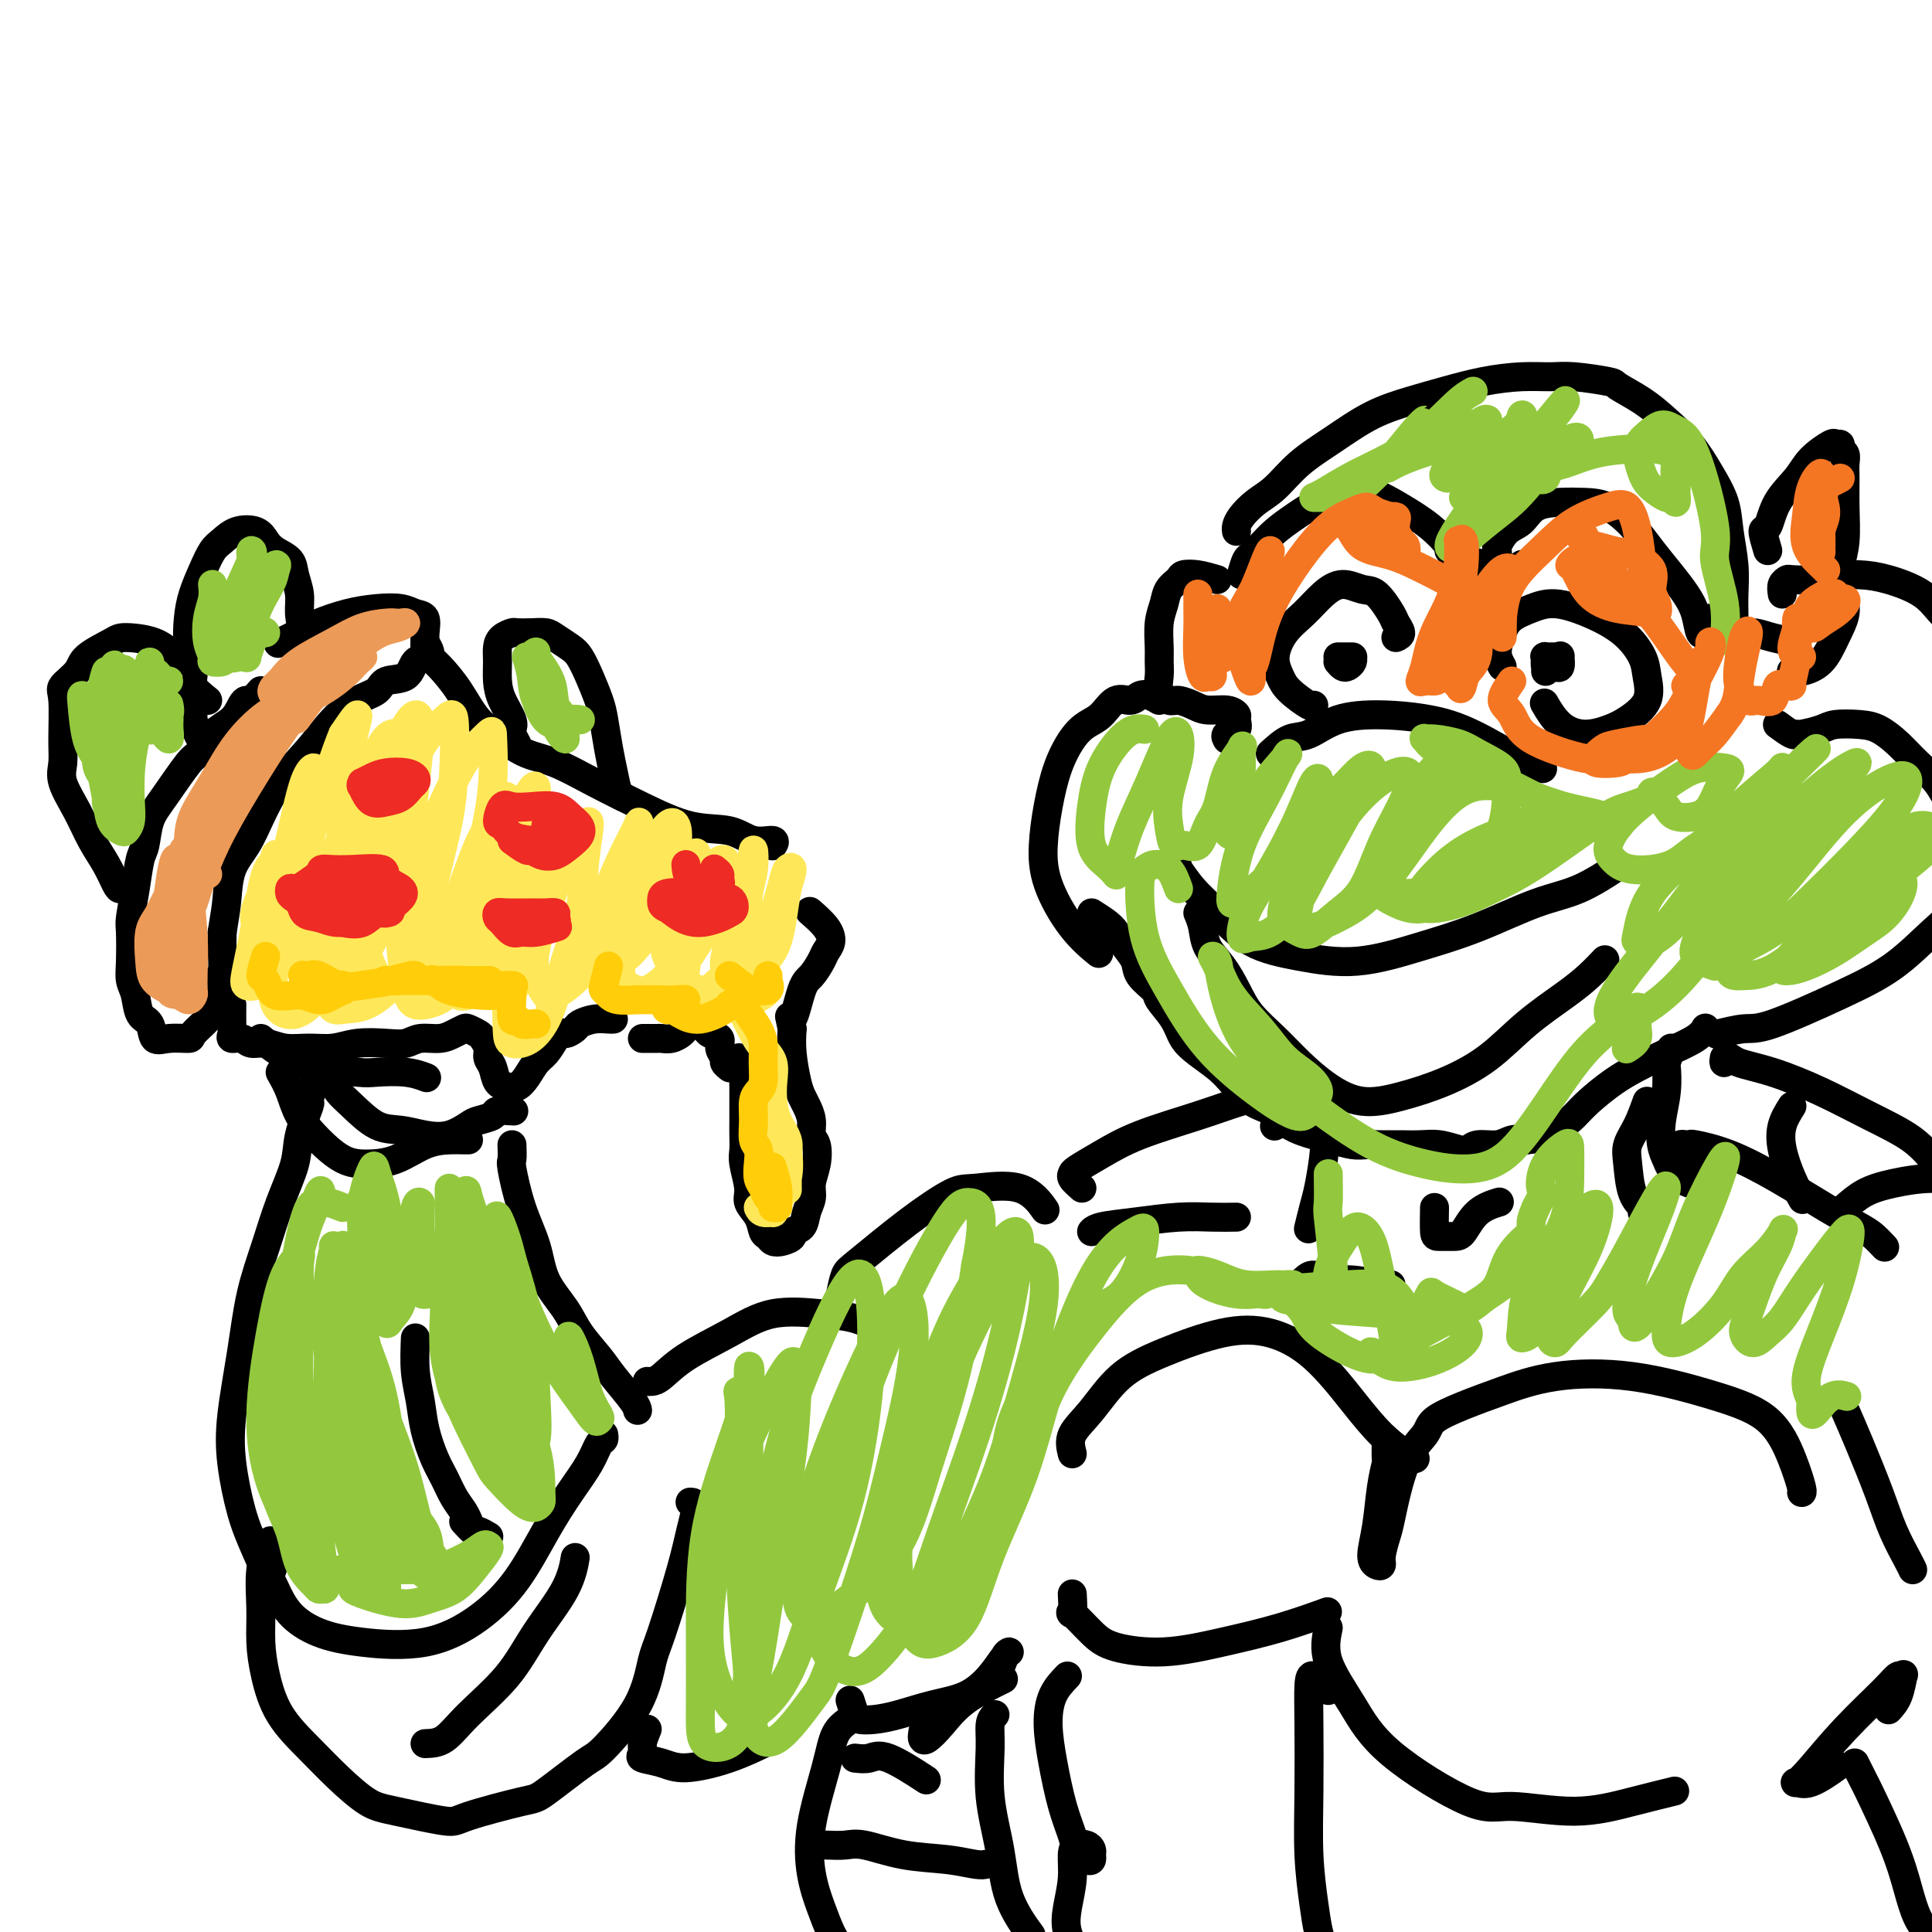 <svg viewBox='0 0 400 400' version='1.1' xmlns='http://www.w3.org/2000/svg' xmlns:xlink='http://www.w3.org/1999/xlink'><g fill='none' stroke='rgb(0,0,0)' stroke-width='6' stroke-linecap='round' stroke-linejoin='round'><path d='M243,177c0.484,1.360 0.968,2.720 1,3c0.032,0.280 -0.387,-0.522 0,0c0.387,0.522 1.581,2.366 3,4c1.419,1.634 3.064,3.056 5,5c1.936,1.944 4.164,4.409 7,6c2.836,1.591 6.279,2.308 10,3c3.721,0.692 7.720,1.359 12,1c4.280,-0.359 8.840,-1.743 13,-3c4.160,-1.257 7.921,-2.387 12,-4c4.079,-1.613 8.475,-3.711 12,-5c3.525,-1.289 6.180,-1.770 9,-3c2.820,-1.230 5.806,-3.209 7,-4c1.194,-0.791 0.597,-0.396 0,0'/><path d='M248,189c0.380,0.904 0.761,1.809 1,3c0.239,1.191 0.338,2.670 1,4c0.662,1.330 1.887,2.511 3,4c1.113,1.489 2.116,3.287 3,5c0.884,1.713 1.651,3.343 3,5c1.349,1.657 3.281,3.342 5,5c1.719,1.658 3.226,3.288 5,5c1.774,1.712 3.816,3.507 6,5c2.184,1.493 4.510,2.684 7,3c2.490,0.316 5.145,-0.242 8,-1c2.855,-0.758 5.912,-1.714 9,-3c3.088,-1.286 6.208,-2.902 9,-5c2.792,-2.098 5.256,-4.678 8,-7c2.744,-2.322 5.766,-4.385 8,-6c2.234,-1.615 3.678,-2.781 5,-4c1.322,-1.219 2.520,-2.491 3,-3c0.480,-0.509 0.240,-0.254 0,0'/><path d='M263,156c1.364,-1.236 2.729,-2.473 4,-3c1.271,-0.527 2.449,-0.345 4,-1c1.551,-0.655 3.474,-2.147 6,-3c2.526,-0.853 5.655,-1.067 9,-1c3.345,0.067 6.907,0.414 10,1c3.093,0.586 5.715,1.411 9,3c3.285,1.589 7.231,3.941 9,5c1.769,1.059 1.361,0.823 2,1c0.639,0.177 2.325,0.765 3,1c0.675,0.235 0.337,0.118 0,0'/><path d='M311,138c-0.500,-0.893 -1.000,-1.785 -1,-3c-0.000,-1.215 0.500,-2.752 1,-4c0.500,-1.248 1.000,-2.208 2,-3c1.000,-0.792 2.499,-1.415 4,-2c1.501,-0.585 3.004,-1.130 5,-1c1.996,0.130 4.486,0.936 7,2c2.514,1.064 5.054,2.386 7,4c1.946,1.614 3.299,3.521 4,5c0.701,1.479 0.751,2.531 1,4c0.249,1.469 0.696,3.357 0,5c-0.696,1.643 -2.534,3.042 -4,4c-1.466,0.958 -2.561,1.475 -4,2c-1.439,0.525 -3.221,1.058 -5,1c-1.779,-0.058 -3.556,-0.708 -5,-2c-1.444,-1.292 -2.555,-3.226 -3,-4c-0.445,-0.774 -0.222,-0.387 0,0'/><path d='M320,136c-0.091,0.841 -0.182,1.682 0,2c0.182,0.318 0.638,0.113 1,0c0.362,-0.113 0.631,-0.136 1,0c0.369,0.136 0.837,0.429 1,0c0.163,-0.429 0.019,-1.580 0,-2c-0.019,-0.420 0.086,-0.110 0,0c-0.086,0.110 -0.363,0.018 -1,0c-0.637,-0.018 -1.635,0.037 -2,0c-0.365,-0.037 -0.098,-0.168 0,0c0.098,0.168 0.026,0.633 0,1c-0.026,0.367 -0.007,0.634 0,1c0.007,0.366 0.002,0.829 0,1c-0.002,0.171 -0.001,0.049 0,0c0.001,-0.049 0.000,-0.024 0,0'/><path d='M289,132c0.525,-0.226 1.050,-0.451 1,-1c-0.050,-0.549 -0.677,-1.420 -1,-2c-0.323,-0.580 -0.344,-0.869 -1,-2c-0.656,-1.131 -1.949,-3.104 -3,-4c-1.051,-0.896 -1.860,-0.716 -3,-1c-1.140,-0.284 -2.611,-1.031 -4,-1c-1.389,0.031 -2.695,0.841 -4,2c-1.305,1.159 -2.609,2.669 -4,4c-1.391,1.331 -2.870,2.483 -4,4c-1.130,1.517 -1.910,3.397 -2,5c-0.090,1.603 0.512,2.927 1,4c0.488,1.073 0.863,1.896 2,3c1.137,1.104 3.037,2.490 4,3c0.963,0.510 0.989,0.146 1,0c0.011,-0.146 0.005,-0.073 0,0'/><path d='M277,137c0.340,0.400 0.679,0.801 1,1c0.321,0.199 0.623,0.197 1,0c0.377,-0.197 0.830,-0.589 1,-1c0.170,-0.411 0.057,-0.842 0,-1c-0.057,-0.158 -0.057,-0.042 0,0c0.057,0.042 0.173,0.011 0,0c-0.173,-0.011 -0.634,-0.003 -1,0c-0.366,0.003 -0.637,0.001 -1,0c-0.363,-0.001 -0.818,-0.000 -1,0c-0.182,0.000 -0.091,0.000 0,0'/><path d='M257,119c0.352,-1.196 0.705,-2.392 1,-3c0.295,-0.608 0.534,-0.628 1,-1c0.466,-0.372 1.159,-1.098 2,-2c0.841,-0.902 1.829,-1.981 3,-3c1.171,-1.019 2.524,-1.978 4,-3c1.476,-1.022 3.076,-2.108 5,-3c1.924,-0.892 4.171,-1.589 6,-2c1.829,-0.411 3.240,-0.535 5,0c1.760,0.535 3.869,1.730 6,3c2.131,1.270 4.284,2.614 6,4c1.716,1.386 2.996,2.815 4,4c1.004,1.185 1.732,2.127 2,3c0.268,0.873 0.077,1.678 0,2c-0.077,0.322 -0.038,0.161 0,0'/><path d='M300,114c1.373,0.770 2.746,1.541 4,2c1.254,0.459 2.388,0.608 4,1c1.612,0.392 3.703,1.029 5,1c1.297,-0.029 1.799,-0.722 2,-1c0.201,-0.278 0.100,-0.139 0,0'/><path d='M310,117c0.041,-1.235 0.081,-2.471 0,-3c-0.081,-0.529 -0.284,-0.352 0,-1c0.284,-0.648 1.054,-2.121 2,-3c0.946,-0.879 2.068,-1.163 3,-2c0.932,-0.837 1.673,-2.227 3,-3c1.327,-0.773 3.239,-0.928 5,-1c1.761,-0.072 3.370,-0.060 5,0c1.630,0.060 3.280,0.168 5,1c1.720,0.832 3.511,2.388 5,4c1.489,1.612 2.675,3.280 4,5c1.325,1.720 2.790,3.490 4,5c1.210,1.510 2.167,2.758 3,4c0.833,1.242 1.543,2.477 2,4c0.457,1.523 0.662,3.333 1,4c0.338,0.667 0.811,0.191 1,0c0.189,-0.191 0.095,-0.095 0,0'/><path d='M354,128c2.287,1.292 4.574,2.585 6,3c1.426,0.415 1.990,-0.046 3,0c1.010,0.046 2.467,0.600 4,1c1.533,0.400 3.144,0.646 4,1c0.856,0.354 0.959,0.815 1,1c0.041,0.185 0.021,0.092 0,0'/><path d='M252,120c-1.367,-0.404 -2.733,-0.807 -4,-1c-1.267,-0.193 -2.434,-0.174 -3,0c-0.566,0.174 -0.530,0.504 -1,1c-0.470,0.496 -1.447,1.157 -2,2c-0.553,0.843 -0.684,1.867 -1,3c-0.316,1.133 -0.818,2.376 -1,4c-0.182,1.624 -0.042,3.630 0,5c0.042,1.370 -0.012,2.104 0,3c0.012,0.896 0.089,1.956 0,3c-0.089,1.044 -0.346,2.074 0,3c0.346,0.926 1.293,1.750 2,2c0.707,0.250 1.174,-0.073 2,0c0.826,0.073 2.011,0.543 3,1c0.989,0.457 1.784,0.900 3,1c1.216,0.100 2.854,-0.142 4,0c1.146,0.142 1.799,0.669 2,1c0.201,0.331 -0.051,0.467 0,1c0.051,0.533 0.406,1.463 0,2c-0.406,0.537 -1.573,0.680 -2,1c-0.427,0.320 -0.115,0.817 0,1c0.115,0.183 0.033,0.052 0,0c-0.033,-0.052 -0.016,-0.026 0,0'/><path d='M240,145c-0.660,-0.387 -1.320,-0.773 -2,-1c-0.680,-0.227 -1.378,-0.293 -2,0c-0.622,0.293 -1.166,0.947 -2,1c-0.834,0.053 -1.956,-0.495 -3,0c-1.044,0.495 -2.009,2.033 -3,3c-0.991,0.967 -2.006,1.362 -3,2c-0.994,0.638 -1.965,1.521 -3,3c-1.035,1.479 -2.134,3.556 -3,6c-0.866,2.444 -1.499,5.254 -2,8c-0.501,2.746 -0.869,5.426 -1,8c-0.131,2.574 -0.025,5.040 1,8c1.025,2.960 2.968,6.412 5,9c2.032,2.588 4.152,4.311 5,5c0.848,0.689 0.424,0.345 0,0'/><path d='M226,189c1.086,0.690 2.173,1.381 3,2c0.827,0.619 1.396,1.167 2,2c0.604,0.833 1.245,1.951 2,3c0.755,1.049 1.624,2.030 2,3c0.376,0.970 0.260,1.929 1,3c0.740,1.071 2.336,2.254 3,3c0.664,0.746 0.397,1.057 1,2c0.603,0.943 2.075,2.519 3,4c0.925,1.481 1.303,2.866 2,4c0.697,1.134 1.712,2.018 3,3c1.288,0.982 2.850,2.062 4,3c1.150,0.938 1.889,1.732 3,3c1.111,1.268 2.593,3.008 4,4c1.407,0.992 2.740,1.236 4,2c1.260,0.764 2.448,2.047 4,3c1.552,0.953 3.468,1.576 5,2c1.532,0.424 2.682,0.649 4,1c1.318,0.351 2.806,0.826 4,1c1.194,0.174 2.093,0.046 3,0c0.907,-0.046 1.822,-0.009 3,0c1.178,0.009 2.620,-0.011 4,0c1.380,0.011 2.700,0.051 4,0c1.300,-0.051 2.582,-0.195 4,0c1.418,0.195 2.974,0.728 4,1c1.026,0.272 1.524,0.283 2,0c0.476,-0.283 0.932,-0.859 2,-1c1.068,-0.141 2.749,0.154 4,0c1.251,-0.154 2.072,-0.758 3,-1c0.928,-0.242 1.964,-0.121 3,0'/><path d='M316,236c6.334,-0.570 4.167,-1.496 4,-2c-0.167,-0.504 1.664,-0.585 3,-1c1.336,-0.415 2.175,-1.164 3,-2c0.825,-0.836 1.635,-1.760 3,-3c1.365,-1.240 3.283,-2.795 5,-4c1.717,-1.205 3.231,-2.061 5,-3c1.769,-0.939 3.794,-1.963 6,-3c2.206,-1.037 4.594,-2.087 6,-3c1.406,-0.913 1.830,-1.689 2,-2c0.170,-0.311 0.085,-0.155 0,0'/><path d='M368,150c1.157,0.851 2.313,1.703 3,2c0.687,0.297 0.904,0.041 1,0c0.096,-0.041 0.072,0.134 1,0c0.928,-0.134 2.807,-0.578 4,-1c1.193,-0.422 1.701,-0.823 3,-1c1.299,-0.177 3.391,-0.131 5,0c1.609,0.131 2.737,0.347 4,1c1.263,0.653 2.660,1.742 4,3c1.340,1.258 2.622,2.684 4,4c1.378,1.316 2.854,2.520 4,4c1.146,1.480 1.964,3.234 3,5c1.036,1.766 2.289,3.544 3,5c0.711,1.456 0.879,2.590 1,4c0.121,1.410 0.193,3.095 0,5c-0.193,1.905 -0.653,4.031 -2,6c-1.347,1.969 -3.583,3.780 -6,6c-2.417,2.220 -5.016,4.847 -8,7c-2.984,2.153 -6.352,3.831 -11,6c-4.648,2.169 -10.576,4.829 -14,6c-3.424,1.171 -4.345,0.854 -6,1c-1.655,0.146 -4.044,0.756 -5,1c-0.956,0.244 -0.478,0.122 0,0'/><path d='M256,110c-0.047,-0.271 -0.094,-0.543 0,-1c0.094,-0.457 0.329,-1.100 1,-2c0.671,-0.900 1.779,-2.058 3,-3c1.221,-0.942 2.555,-1.670 4,-3c1.445,-1.330 3.002,-3.262 5,-5c1.998,-1.738 4.436,-3.281 7,-5c2.564,-1.719 5.255,-3.613 8,-5c2.745,-1.387 5.546,-2.266 8,-3c2.454,-0.734 4.561,-1.322 7,-2c2.439,-0.678 5.211,-1.446 8,-2c2.789,-0.554 5.595,-0.893 8,-1c2.405,-0.107 4.411,0.018 6,0c1.589,-0.018 2.762,-0.179 5,0c2.238,0.179 5.540,0.699 7,1c1.460,0.301 1.079,0.382 2,1c0.921,0.618 3.143,1.774 5,3c1.857,1.226 3.348,2.524 5,4c1.652,1.476 3.466,3.131 5,5c1.534,1.869 2.789,3.952 4,6c1.211,2.048 2.377,4.062 3,6c0.623,1.938 0.703,3.801 1,6c0.297,2.199 0.812,4.733 1,7c0.188,2.267 0.050,4.268 0,6c-0.050,1.732 -0.014,3.197 0,4c0.014,0.803 0.004,0.944 0,1c-0.004,0.056 -0.002,0.028 0,0'/><path d='M369,123c-0.110,-0.733 -0.221,-1.467 0,-2c0.221,-0.533 0.773,-0.867 1,-1c0.227,-0.133 0.129,-0.067 1,0c0.871,0.067 2.711,0.134 4,0c1.289,-0.134 2.026,-0.468 3,0c0.974,0.468 2.185,1.737 3,3c0.815,1.263 1.234,2.521 1,4c-0.234,1.479 -1.121,3.181 -2,5c-0.879,1.819 -1.751,3.756 -3,5c-1.249,1.244 -2.875,1.797 -4,2c-1.125,0.203 -1.750,0.058 -2,0c-0.250,-0.058 -0.125,-0.029 0,0'/><path d='M366,114c-0.503,-1.695 -1.007,-3.391 -1,-4c0.007,-0.609 0.524,-0.132 1,-1c0.476,-0.868 0.911,-3.080 2,-5c1.089,-1.920 2.832,-3.549 4,-5c1.168,-1.451 1.762,-2.725 3,-4c1.238,-1.275 3.120,-2.550 4,-3c0.880,-0.450 0.758,-0.077 1,0c0.242,0.077 0.850,-0.144 1,0c0.150,0.144 -0.156,0.654 0,1c0.156,0.346 0.775,0.528 1,1c0.225,0.472 0.057,1.235 0,2c-0.057,0.765 -0.003,1.532 0,3c0.003,1.468 -0.044,3.637 0,6c0.044,2.363 0.180,4.922 0,7c-0.180,2.078 -0.676,3.677 -1,5c-0.324,1.323 -0.475,2.370 -1,3c-0.525,0.630 -1.424,0.845 -2,1c-0.576,0.155 -0.830,0.252 -1,0c-0.170,-0.252 -0.255,-0.853 0,-1c0.255,-0.147 0.852,0.158 1,0c0.148,-0.158 -0.151,-0.781 0,-1c0.151,-0.219 0.753,-0.036 2,0c1.247,0.036 3.139,-0.077 5,0c1.861,0.077 3.690,0.344 6,1c2.310,0.656 5.102,1.700 7,3c1.898,1.300 2.901,2.857 4,4c1.099,1.143 2.295,1.873 3,3c0.705,1.127 0.921,2.649 1,4c0.079,1.351 0.023,2.529 0,3c-0.023,0.471 -0.011,0.236 0,0'/><path d='M272,232c0.821,0.860 1.642,1.720 2,3c0.358,1.280 0.253,2.981 0,5c-0.253,2.019 -0.656,4.356 -1,6c-0.344,1.644 -0.631,2.597 -1,4c-0.369,1.403 -0.820,3.258 -1,4c-0.180,0.742 -0.090,0.371 0,0'/><path d='M341,228c-0.623,1.739 -1.245,3.478 -2,5c-0.755,1.522 -1.642,2.828 -2,4c-0.358,1.172 -0.187,2.209 0,4c0.187,1.791 0.390,4.336 1,6c0.610,1.664 1.626,2.448 2,3c0.374,0.552 0.107,0.872 0,1c-0.107,0.128 -0.053,0.064 0,0'/><path d='M297,250c-0.034,2.001 -0.068,4.001 0,5c0.068,0.999 0.240,0.996 1,1c0.760,0.004 2.110,0.015 3,0c0.890,-0.015 1.321,-0.056 2,-1c0.679,-0.944 1.606,-2.793 3,-4c1.394,-1.207 3.255,-1.774 4,-2c0.745,-0.226 0.372,-0.113 0,0'/><path d='M222,301c-0.323,-1.304 -0.645,-2.609 0,-4c0.645,-1.391 2.259,-2.869 4,-5c1.741,-2.131 3.611,-4.913 6,-7c2.389,-2.087 5.299,-3.477 9,-5c3.701,-1.523 8.193,-3.178 12,-4c3.807,-0.822 6.928,-0.813 10,0c3.072,0.813 6.095,2.428 9,5c2.905,2.572 5.693,6.101 8,9c2.307,2.899 4.134,5.169 6,7c1.866,1.831 3.772,3.224 5,4c1.228,0.776 1.780,0.936 2,1c0.220,0.064 0.110,0.032 0,0'/><path d='M287,298c-0.025,1.676 -0.050,3.352 0,4c0.050,0.648 0.174,0.268 0,1c-0.174,0.732 -0.645,2.575 -1,5c-0.355,2.425 -0.593,5.430 -1,8c-0.407,2.570 -0.981,4.703 -1,6c-0.019,1.297 0.519,1.757 1,2c0.481,0.243 0.907,0.267 1,0c0.093,-0.267 -0.147,-0.827 0,-2c0.147,-1.173 0.680,-2.961 1,-4c0.320,-1.039 0.428,-1.331 1,-4c0.572,-2.669 1.608,-7.715 3,-11c1.392,-3.285 3.141,-4.810 4,-6c0.859,-1.190 0.829,-2.045 2,-3c1.171,-0.955 3.544,-2.009 6,-3c2.456,-0.991 4.995,-1.917 8,-3c3.005,-1.083 6.475,-2.322 11,-3c4.525,-0.678 10.106,-0.794 16,0c5.894,0.794 12.101,2.500 17,4c4.899,1.500 8.489,2.794 11,5c2.511,2.206 3.941,5.323 5,8c1.059,2.677 1.747,4.913 2,6c0.253,1.087 0.072,1.025 0,1c-0.072,-0.025 -0.036,-0.012 0,0'/><path d='M222,330c0.097,1.791 0.194,3.581 0,4c-0.194,0.419 -0.679,-0.534 0,0c0.679,0.534 2.522,2.555 4,4c1.478,1.445 2.590,2.313 5,3c2.410,0.687 6.118,1.192 10,1c3.882,-0.192 7.937,-1.082 12,-2c4.063,-0.918 8.132,-1.862 12,-3c3.868,-1.138 7.534,-2.468 9,-3c1.466,-0.532 0.733,-0.266 0,0'/><path d='M275,337c-0.440,2.163 -0.880,4.326 0,7c0.880,2.674 3.080,5.860 5,9c1.920,3.140 3.560,6.233 8,10c4.440,3.767 11.681,8.207 16,10c4.319,1.793 5.715,0.939 9,1c3.285,0.061 8.458,1.037 13,1c4.542,-0.037 8.454,-1.087 12,-2c3.546,-0.913 6.728,-1.689 8,-2c1.272,-0.311 0.636,-0.155 0,0'/><path d='M382,292c0.884,2.024 1.768,4.049 3,7c1.232,2.951 2.814,6.829 4,10c1.186,3.171 1.978,5.633 3,8c1.022,2.367 2.275,4.637 3,6c0.725,1.363 0.921,1.818 1,2c0.079,0.182 0.039,0.091 0,0'/><path d='M346,217c-0.415,1.267 -0.830,2.534 -1,3c-0.170,0.466 -0.095,0.131 0,1c0.095,0.869 0.210,2.943 0,5c-0.210,2.057 -0.744,4.099 -1,6c-0.256,1.901 -0.233,3.663 0,5c0.233,1.337 0.675,2.250 1,3c0.325,0.750 0.532,1.337 1,2c0.468,0.663 1.197,1.400 2,2c0.803,0.600 1.679,1.062 2,1c0.321,-0.062 0.087,-0.647 0,-1c-0.087,-0.353 -0.026,-0.473 0,-1c0.026,-0.527 0.017,-1.461 0,-2c-0.017,-0.539 -0.043,-0.683 0,-1c0.043,-0.317 0.154,-0.807 0,-1c-0.154,-0.193 -0.575,-0.090 -1,0c-0.425,0.090 -0.856,0.168 -1,0c-0.144,-0.168 -0.001,-0.582 0,-1c0.001,-0.418 -0.139,-0.840 0,-1c0.139,-0.160 0.556,-0.057 1,0c0.444,0.057 0.913,0.069 1,0c0.087,-0.069 -0.209,-0.219 1,0c1.209,0.219 3.923,0.807 7,2c3.077,1.193 6.517,2.993 10,5c3.483,2.007 7.011,4.223 10,6c2.989,1.777 5.440,3.115 7,4c1.560,0.885 2.228,1.315 3,2c0.772,0.685 1.649,1.624 2,2c0.351,0.376 0.175,0.188 0,0'/><path d='M382,250c1.234,-1.082 2.468,-2.164 4,-3c1.532,-0.836 3.363,-1.425 6,-2c2.637,-0.575 6.079,-1.135 9,-1c2.921,0.135 5.319,0.964 8,2c2.681,1.036 5.645,2.279 7,3c1.355,0.721 1.101,0.920 1,1c-0.101,0.080 -0.051,0.040 0,0'/><path d='M256,252c-1.541,0.024 -3.082,0.049 -5,0c-1.918,-0.049 -4.213,-0.171 -7,0c-2.787,0.171 -6.067,0.633 -9,1c-2.933,0.367 -5.521,0.637 -7,1c-1.479,0.363 -1.851,0.818 -2,1c-0.149,0.182 -0.074,0.091 0,0'/><path d='M54,143c-0.753,0.856 -1.506,1.711 -2,2c-0.494,0.289 -0.727,0.011 -1,0c-0.273,-0.011 -0.584,0.243 -1,1c-0.416,0.757 -0.937,2.015 -2,3c-1.063,0.985 -2.670,1.696 -4,3c-1.330,1.304 -2.384,3.200 -3,4c-0.616,0.800 -0.795,0.505 -2,2c-1.205,1.495 -3.436,4.782 -5,7c-1.564,2.218 -2.461,3.368 -3,5c-0.539,1.632 -0.719,3.746 -1,5c-0.281,1.254 -0.664,1.647 -1,3c-0.336,1.353 -0.627,3.664 -1,6c-0.373,2.336 -0.829,4.696 -1,6c-0.171,1.304 -0.058,1.550 0,3c0.058,1.450 0.061,4.102 0,6c-0.061,1.898 -0.186,3.042 0,4c0.186,0.958 0.684,1.731 1,3c0.316,1.269 0.450,3.034 1,4c0.550,0.966 1.518,1.133 2,2c0.482,0.867 0.480,2.433 1,3c0.520,0.567 1.564,0.137 3,0c1.436,-0.137 3.264,0.021 4,0c0.736,-0.021 0.378,-0.222 1,-1c0.622,-0.778 2.223,-2.132 3,-3c0.777,-0.868 0.730,-1.250 1,-2c0.270,-0.750 0.857,-1.870 1,-3c0.143,-1.130 -0.158,-2.272 0,-3c0.158,-0.728 0.773,-1.042 1,-2c0.227,-0.958 0.065,-2.559 0,-4c-0.065,-1.441 -0.032,-2.720 0,-4'/><path d='M46,193c0.669,-4.068 0.841,-5.236 1,-7c0.159,-1.764 0.306,-4.122 1,-6c0.694,-1.878 1.934,-3.275 3,-5c1.066,-1.725 1.957,-3.779 3,-6c1.043,-2.221 2.237,-4.611 4,-7c1.763,-2.389 4.094,-4.777 6,-7c1.906,-2.223 3.386,-4.281 5,-6c1.614,-1.719 3.362,-3.098 5,-4c1.638,-0.902 3.164,-1.326 4,-2c0.836,-0.674 0.980,-1.599 2,-2c1.020,-0.401 2.914,-0.278 4,-1c1.086,-0.722 1.362,-2.289 2,-3c0.638,-0.711 1.636,-0.565 2,-1c0.364,-0.435 0.092,-1.450 0,-2c-0.092,-0.550 -0.004,-0.634 0,-1c0.004,-0.366 -0.076,-1.013 0,-2c0.076,-0.987 0.308,-2.315 0,-3c-0.308,-0.685 -1.156,-0.727 -2,-1c-0.844,-0.273 -1.683,-0.775 -3,-1c-1.317,-0.225 -3.110,-0.172 -5,0c-1.890,0.172 -3.877,0.463 -6,1c-2.123,0.537 -4.384,1.319 -6,2c-1.616,0.681 -2.589,1.260 -4,2c-1.411,0.740 -3.260,1.640 -4,2c-0.740,0.360 -0.370,0.180 0,0'/><path d='M88,133c0.457,0.763 0.914,1.526 1,2c0.086,0.474 -0.200,0.657 0,1c0.200,0.343 0.887,0.844 2,2c1.113,1.156 2.651,2.966 4,5c1.349,2.034 2.510,4.293 4,6c1.490,1.707 3.311,2.861 5,4c1.689,1.139 3.246,2.264 5,3c1.754,0.736 3.704,1.085 6,2c2.296,0.915 4.938,2.397 8,4c3.062,1.603 6.545,3.329 10,5c3.455,1.671 6.884,3.289 10,4c3.116,0.711 5.921,0.517 8,1c2.079,0.483 3.434,1.645 5,2c1.566,0.355 3.345,-0.097 4,0c0.655,0.097 0.187,0.742 0,1c-0.187,0.258 -0.094,0.129 0,0'/><path d='M48,208c-0.013,1.497 -0.026,2.994 0,4c0.026,1.006 0.092,1.523 0,2c-0.092,0.477 -0.343,0.916 0,1c0.343,0.084 1.280,-0.188 2,0c0.720,0.188 1.224,0.836 2,1c0.776,0.164 1.826,-0.156 3,0c1.174,0.156 2.474,0.788 4,1c1.526,0.212 3.280,0.005 5,0c1.720,-0.005 3.407,0.191 5,0c1.593,-0.191 3.091,-0.768 5,-1c1.909,-0.232 4.230,-0.117 6,0c1.770,0.117 2.989,0.238 4,0c1.011,-0.238 1.814,-0.835 3,-1c1.186,-0.165 2.755,0.103 4,0c1.245,-0.103 2.164,-0.575 3,-1c0.836,-0.425 1.587,-0.802 2,-1c0.413,-0.198 0.488,-0.219 1,0c0.512,0.219 1.461,0.676 2,1c0.539,0.324 0.668,0.514 1,1c0.332,0.486 0.865,1.268 1,2c0.135,0.732 -0.130,1.413 0,2c0.130,0.587 0.654,1.081 1,2c0.346,0.919 0.515,2.265 1,3c0.485,0.735 1.285,0.861 2,1c0.715,0.139 1.346,0.291 2,0c0.654,-0.291 1.330,-1.027 2,-2c0.670,-0.973 1.334,-2.185 2,-3c0.666,-0.815 1.333,-1.233 2,-2c0.667,-0.767 1.333,-1.884 2,-3'/><path d='M115,215c1.576,-1.725 1.515,-1.037 2,-1c0.485,0.037 1.517,-0.579 2,-1c0.483,-0.421 0.417,-0.649 1,-1c0.583,-0.351 1.816,-0.826 3,-1c1.184,-0.174 2.319,-0.047 3,0c0.681,0.047 0.909,0.013 1,0c0.091,-0.013 0.046,-0.007 0,0'/><path d='M133,215c1.200,0.007 2.401,0.013 3,0c0.599,-0.013 0.597,-0.047 1,0c0.403,0.047 1.211,0.173 2,0c0.789,-0.173 1.558,-0.646 2,-1c0.442,-0.354 0.557,-0.590 1,-1c0.443,-0.410 1.214,-0.994 2,-1c0.786,-0.006 1.588,0.565 2,1c0.412,0.435 0.435,0.732 1,1c0.565,0.268 1.672,0.506 2,1c0.328,0.494 -0.122,1.243 0,2c0.122,0.757 0.816,1.523 1,2c0.184,0.477 -0.143,0.667 0,1c0.143,0.333 0.755,0.809 1,1c0.245,0.191 0.122,0.095 0,0'/><path d='M153,219c0.423,1.591 0.845,3.181 1,4c0.155,0.819 0.041,0.865 0,1c-0.041,0.135 -0.011,0.357 0,1c0.011,0.643 0.002,1.706 0,3c-0.002,1.294 0.004,2.818 0,4c-0.004,1.182 -0.017,2.021 0,3c0.017,0.979 0.064,2.099 0,3c-0.064,0.901 -0.238,1.583 0,3c0.238,1.417 0.890,3.570 1,5c0.110,1.430 -0.322,2.138 0,3c0.322,0.862 1.398,1.878 2,3c0.602,1.122 0.730,2.350 1,3c0.270,0.650 0.683,0.721 1,1c0.317,0.279 0.537,0.767 1,1c0.463,0.233 1.171,0.211 2,0c0.829,-0.211 1.781,-0.612 2,-1c0.219,-0.388 -0.296,-0.764 0,-1c0.296,-0.236 1.403,-0.334 2,-1c0.597,-0.666 0.683,-1.901 1,-3c0.317,-1.099 0.866,-2.061 1,-3c0.134,-0.939 -0.145,-1.854 0,-3c0.145,-1.146 0.715,-2.523 1,-4c0.285,-1.477 0.283,-3.053 0,-4c-0.283,-0.947 -0.849,-1.265 -1,-2c-0.151,-0.735 0.114,-1.886 0,-3c-0.114,-1.114 -0.605,-2.191 -1,-3c-0.395,-0.809 -0.694,-1.351 -1,-2c-0.306,-0.649 -0.621,-1.406 -1,-3c-0.379,-1.594 -0.823,-4.027 -1,-6c-0.177,-1.973 -0.089,-3.487 0,-5'/><path d='M164,213c-0.870,-4.458 -0.546,-1.603 0,-2c0.546,-0.397 1.313,-4.045 2,-6c0.687,-1.955 1.294,-2.217 2,-3c0.706,-0.783 1.513,-2.088 2,-3c0.487,-0.912 0.655,-1.432 1,-2c0.345,-0.568 0.866,-1.183 1,-2c0.134,-0.817 -0.118,-1.835 -1,-3c-0.882,-1.165 -2.395,-2.476 -3,-3c-0.605,-0.524 -0.303,-0.262 0,0'/><path d='M26,183c-0.350,0.445 -0.701,0.890 -1,1c-0.299,0.110 -0.547,-0.116 -1,-1c-0.453,-0.884 -1.112,-2.427 -2,-4c-0.888,-1.573 -2.003,-3.175 -3,-5c-0.997,-1.825 -1.874,-3.872 -3,-6c-1.126,-2.128 -2.501,-4.337 -3,-6c-0.499,-1.663 -0.123,-2.780 0,-4c0.123,-1.220 -0.006,-2.542 0,-5c0.006,-2.458 0.148,-6.052 0,-8c-0.148,-1.948 -0.587,-2.249 0,-3c0.587,-0.751 2.201,-1.951 3,-3c0.799,-1.049 0.784,-1.946 2,-3c1.216,-1.054 3.663,-2.264 5,-3c1.337,-0.736 1.562,-0.997 3,-1c1.438,-0.003 4.088,0.253 6,1c1.912,0.747 3.086,1.984 4,3c0.914,1.016 1.569,1.810 2,3c0.431,1.190 0.638,2.775 1,4c0.362,1.225 0.881,2.091 1,3c0.119,0.909 -0.160,1.860 0,3c0.160,1.140 0.760,2.469 1,3c0.240,0.531 0.120,0.266 0,0'/><path d='M43,145c-1.297,-1.040 -2.594,-2.079 -3,-3c-0.406,-0.921 0.079,-1.722 0,-3c-0.079,-1.278 -0.723,-3.032 -1,-5c-0.277,-1.968 -0.188,-4.151 0,-6c0.188,-1.849 0.475,-3.364 1,-5c0.525,-1.636 1.289,-3.393 2,-5c0.711,-1.607 1.370,-3.066 2,-4c0.630,-0.934 1.231,-1.344 2,-2c0.769,-0.656 1.705,-1.558 3,-2c1.295,-0.442 2.948,-0.426 4,0c1.052,0.426 1.501,1.261 2,2c0.499,0.739 1.047,1.383 2,2c0.953,0.617 2.310,1.207 3,2c0.690,0.793 0.712,1.787 1,3c0.288,1.213 0.841,2.644 1,4c0.159,1.356 -0.076,2.637 0,4c0.076,1.363 0.464,2.809 1,4c0.536,1.191 1.221,2.128 2,3c0.779,0.872 1.651,1.678 2,2c0.349,0.322 0.174,0.161 0,0'/><path d='M107,154c-0.409,-0.767 -0.817,-1.534 -1,-2c-0.183,-0.466 -0.140,-0.631 0,-1c0.140,-0.369 0.377,-0.942 0,-2c-0.377,-1.058 -1.367,-2.602 -2,-4c-0.633,-1.398 -0.909,-2.652 -1,-4c-0.091,-1.348 0.001,-2.792 0,-4c-0.001,-1.208 -0.097,-2.180 0,-3c0.097,-0.820 0.386,-1.488 1,-2c0.614,-0.512 1.553,-0.867 2,-1c0.447,-0.133 0.403,-0.043 1,0c0.597,0.043 1.837,0.041 3,0c1.163,-0.041 2.251,-0.119 3,0c0.749,0.119 1.160,0.437 2,1c0.840,0.563 2.109,1.373 3,2c0.891,0.627 1.405,1.073 2,2c0.595,0.927 1.273,2.337 2,4c0.727,1.663 1.504,3.580 2,5c0.496,1.420 0.711,2.342 1,4c0.289,1.658 0.652,4.052 1,6c0.348,1.948 0.681,3.450 1,5c0.319,1.550 0.624,3.148 1,4c0.376,0.852 0.822,0.958 1,1c0.178,0.042 0.089,0.021 0,0'/><path d='M54,215c1.300,1.064 2.600,2.128 4,3c1.400,0.872 2.902,1.553 4,2c1.098,0.447 1.794,0.659 4,1c2.206,0.341 5.923,0.810 8,1c2.077,0.190 2.516,0.103 4,0c1.484,-0.103 4.015,-0.220 6,0c1.985,0.220 3.424,0.777 4,1c0.576,0.223 0.288,0.111 0,0'/><path d='M58,222c0.708,1.246 1.415,2.492 2,4c0.585,1.508 1.046,3.279 2,5c0.954,1.721 2.400,3.393 4,5c1.600,1.607 3.355,3.149 5,4c1.645,0.851 3.179,1.013 5,1c1.821,-0.013 3.928,-0.200 6,-1c2.072,-0.800 4.111,-2.214 6,-3c1.889,-0.786 3.630,-0.943 5,-1c1.370,-0.057 2.369,-0.015 3,0c0.631,0.015 0.895,0.004 1,0c0.105,-0.004 0.053,-0.002 0,0'/><path d='M68,219c-0.099,1.086 -0.197,2.172 0,3c0.197,0.828 0.691,1.398 1,2c0.309,0.602 0.434,1.236 1,2c0.566,0.764 1.575,1.656 3,3c1.425,1.344 3.268,3.138 5,4c1.732,0.862 3.355,0.792 5,1c1.645,0.208 3.314,0.694 5,1c1.686,0.306 3.391,0.432 5,0c1.609,-0.432 3.122,-1.422 4,-2c0.878,-0.578 1.122,-0.743 2,-1c0.878,-0.257 2.390,-0.605 3,-1c0.610,-0.395 0.318,-0.837 1,-1c0.682,-0.163 2.338,-0.047 3,0c0.662,0.047 0.331,0.023 0,0'/><path d='M65,224c-0.480,1.724 -0.961,3.448 -1,4c-0.039,0.552 0.363,-0.068 0,1c-0.363,1.068 -1.490,3.824 -2,6c-0.510,2.176 -0.401,3.773 -1,6c-0.599,2.227 -1.905,5.086 -3,8c-1.095,2.914 -1.980,5.885 -3,9c-1.020,3.115 -2.177,6.376 -3,10c-0.823,3.624 -1.313,7.612 -2,12c-0.687,4.388 -1.571,9.176 -2,13c-0.429,3.824 -0.402,6.685 0,10c0.402,3.315 1.180,7.084 2,10c0.820,2.916 1.684,4.977 3,8c1.316,3.023 3.085,7.006 4,9c0.915,1.994 0.976,1.998 1,2c0.024,0.002 0.012,0.001 0,0'/><path d='M106,237c0.039,1.232 0.077,2.463 0,3c-0.077,0.537 -0.271,0.379 0,2c0.271,1.621 1.005,5.019 2,8c0.995,2.981 2.252,5.543 3,8c0.748,2.457 0.989,4.809 2,7c1.011,2.191 2.793,4.222 4,6c1.207,1.778 1.840,3.303 3,5c1.160,1.697 2.847,3.565 4,5c1.153,1.435 1.773,2.436 3,4c1.227,1.564 3.061,3.690 4,5c0.939,1.310 0.983,1.803 1,2c0.017,0.197 0.009,0.099 0,0'/><path d='M57,323c-0.407,1.182 -0.814,2.365 -1,3c-0.186,0.635 -0.149,0.723 0,1c0.149,0.277 0.412,0.743 1,2c0.588,1.257 1.502,3.305 3,5c1.498,1.695 3.582,3.039 6,4c2.418,0.961 5.170,1.541 9,2c3.830,0.459 8.736,0.799 13,0c4.264,-0.799 7.884,-2.737 11,-5c3.116,-2.263 5.727,-4.852 8,-8c2.273,-3.148 4.206,-6.857 6,-10c1.794,-3.143 3.447,-5.722 5,-8c1.553,-2.278 3.004,-4.257 4,-6c0.996,-1.743 1.535,-3.251 2,-4c0.465,-0.749 0.856,-0.740 1,-1c0.144,-0.260 0.041,-0.789 0,-1c-0.041,-0.211 -0.021,-0.106 0,0'/><path d='M56,319c-0.850,1.799 -1.699,3.599 -2,6c-0.301,2.401 -0.052,5.404 0,8c0.052,2.596 -0.091,4.787 0,7c0.091,2.213 0.418,4.449 1,7c0.582,2.551 1.419,5.417 3,8c1.581,2.583 3.905,4.882 6,7c2.095,2.118 3.960,4.055 6,6c2.040,1.945 4.256,3.897 6,5c1.744,1.103 3.017,1.355 6,2c2.983,0.645 7.674,1.682 10,2c2.326,0.318 2.285,-0.083 5,-1c2.715,-0.917 8.187,-2.348 11,-3c2.813,-0.652 2.967,-0.524 5,-2c2.033,-1.476 5.946,-4.557 8,-6c2.054,-1.443 2.248,-1.248 4,-3c1.752,-1.752 5.060,-5.450 7,-9c1.940,-3.550 2.510,-6.951 3,-9c0.490,-2.049 0.898,-2.745 2,-6c1.102,-3.255 2.897,-9.068 4,-13c1.103,-3.932 1.512,-5.982 2,-8c0.488,-2.018 1.054,-4.005 1,-5c-0.054,-0.995 -0.730,-0.999 -1,-1c-0.270,-0.001 -0.135,-0.001 0,0'/><path d='M88,361c1.330,-0.042 2.660,-0.084 4,-1c1.340,-0.916 2.688,-2.705 5,-5c2.312,-2.295 5.586,-5.096 8,-8c2.414,-2.904 3.967,-5.913 6,-9c2.033,-3.087 4.547,-6.254 6,-9c1.453,-2.746 1.844,-5.070 2,-6c0.156,-0.930 0.078,-0.465 0,0'/><path d='M134,286c0.289,0.024 0.579,0.048 1,0c0.421,-0.048 0.974,-0.167 2,-1c1.026,-0.833 2.523,-2.379 5,-4c2.477,-1.621 5.932,-3.317 9,-5c3.068,-1.683 5.747,-3.354 9,-4c3.253,-0.646 7.078,-0.266 10,0c2.922,0.266 4.941,0.418 7,1c2.059,0.582 4.160,1.595 5,2c0.840,0.405 0.420,0.203 0,0'/><path d='M174,268c0.320,-1.546 0.639,-3.093 1,-4c0.361,-0.907 0.763,-1.175 3,-3c2.237,-1.825 6.309,-5.206 10,-8c3.691,-2.794 7.000,-5.000 9,-6c2.000,-1.000 2.691,-0.794 5,-1c2.309,-0.206 6.237,-0.825 9,0c2.763,0.825 4.361,3.093 5,4c0.639,0.907 0.320,0.454 0,0'/><path d='M86,277c-0.096,2.419 -0.191,4.838 0,7c0.191,2.162 0.670,4.066 1,6c0.330,1.934 0.512,3.897 1,6c0.488,2.103 1.283,4.347 2,6c0.717,1.653 1.355,2.716 2,4c0.645,1.284 1.297,2.787 2,4c0.703,1.213 1.459,2.134 2,3c0.541,0.866 0.869,1.676 1,2c0.131,0.324 0.066,0.162 0,0'/><path d='M96,315c0.792,0.875 1.583,1.750 2,2c0.417,0.250 0.458,-0.125 1,0c0.542,0.125 1.583,0.750 2,1c0.417,0.250 0.208,0.125 0,0'/><path d='M134,358c-0.448,1.067 -0.897,2.133 -1,3c-0.103,0.867 0.139,1.534 0,2c-0.139,0.466 -0.660,0.730 0,1c0.660,0.270 2.500,0.545 4,1c1.500,0.455 2.660,1.091 5,1c2.340,-0.091 5.861,-0.909 9,-2c3.139,-1.091 5.897,-2.455 7,-3c1.103,-0.545 0.552,-0.273 0,0'/><path d='M221,347c-1.137,1.192 -2.273,2.385 -3,4c-0.727,1.615 -1.044,3.654 -1,6c0.044,2.346 0.449,5.000 1,8c0.551,3.000 1.248,6.346 2,9c0.752,2.654 1.560,4.617 2,6c0.440,1.383 0.511,2.186 1,3c0.489,0.814 1.397,1.640 2,2c0.603,0.360 0.901,0.253 1,0c0.099,-0.253 -0.002,-0.652 0,-1c0.002,-0.348 0.107,-0.643 0,-1c-0.107,-0.357 -0.424,-0.774 -1,-1c-0.576,-0.226 -1.410,-0.260 -2,0c-0.590,0.260 -0.936,0.813 -1,2c-0.064,1.187 0.155,3.008 0,5c-0.155,1.992 -0.682,4.155 -1,6c-0.318,1.845 -0.425,3.371 0,5c0.425,1.629 1.384,3.362 2,4c0.616,0.638 0.890,0.182 1,0c0.110,-0.182 0.055,-0.091 0,0'/><path d='M270,265c0.613,-0.544 1.226,-1.088 2,-1c0.774,0.088 1.710,0.808 3,1c1.290,0.192 2.933,-0.144 5,0c2.067,0.144 4.556,0.770 6,1c1.444,0.230 1.841,0.066 2,0c0.159,-0.066 0.079,-0.033 0,0'/><path d='M224,246c-0.844,-0.745 -1.688,-1.490 -2,-2c-0.312,-0.510 -0.092,-0.786 0,-1c0.092,-0.214 0.057,-0.365 1,-1c0.943,-0.635 2.865,-1.754 5,-3c2.135,-1.246 4.484,-2.620 8,-4c3.516,-1.380 8.201,-2.767 12,-4c3.799,-1.233 6.713,-2.313 9,-3c2.287,-0.687 3.947,-0.983 5,-1c1.053,-0.017 1.499,0.243 2,1c0.501,0.757 1.058,2.012 1,3c-0.058,0.988 -0.731,1.711 -1,2c-0.269,0.289 -0.135,0.145 0,0'/><path d='M176,352c0.372,1.159 0.743,2.318 1,3c0.257,0.682 0.399,0.886 1,1c0.601,0.114 1.662,0.138 3,0c1.338,-0.138 2.953,-0.440 5,-1c2.047,-0.560 4.525,-1.380 7,-2c2.475,-0.620 4.948,-1.041 7,-2c2.052,-0.959 3.685,-2.455 5,-4c1.315,-1.545 2.313,-3.138 3,-4c0.687,-0.862 1.062,-0.992 1,-1c-0.062,-0.008 -0.563,0.105 -1,1c-0.437,0.895 -0.811,2.572 -2,4c-1.189,1.428 -3.195,2.606 -5,4c-1.805,1.394 -3.410,3.002 -5,4c-1.590,0.998 -3.164,1.384 -4,2c-0.836,0.616 -0.934,1.460 -1,2c-0.066,0.540 -0.101,0.775 0,1c0.101,0.225 0.336,0.442 1,0c0.664,-0.442 1.755,-1.541 3,-3c1.245,-1.459 2.643,-3.277 5,-5c2.357,-1.723 5.673,-3.349 7,-4c1.327,-0.651 0.663,-0.325 0,0'/><path d='M176,356c-1.129,0.771 -2.258,1.542 -3,3c-0.742,1.458 -1.097,3.604 -2,7c-0.903,3.396 -2.356,8.041 -3,12c-0.644,3.959 -0.481,7.233 0,10c0.481,2.767 1.278,5.029 2,7c0.722,1.971 1.369,3.652 2,5c0.631,1.348 1.247,2.363 2,3c0.753,0.637 1.644,0.896 2,1c0.356,0.104 0.178,0.052 0,0'/><path d='M171,382c1.419,0.055 2.838,0.109 4,0c1.162,-0.109 2.066,-0.383 4,0c1.934,0.383 4.897,1.423 8,2c3.103,0.577 6.347,0.691 9,1c2.653,0.309 4.714,0.814 6,1c1.286,0.186 1.796,0.053 2,0c0.204,-0.053 0.102,-0.027 0,0'/><path d='M177,364c1.024,0.119 2.048,0.238 3,0c0.952,-0.238 1.833,-0.833 4,0c2.167,0.833 5.619,3.095 7,4c1.381,0.905 0.690,0.452 0,0'/><path d='M206,355c-0.437,0.511 -0.874,1.022 -1,2c-0.126,0.978 0.058,2.424 0,5c-0.058,2.576 -0.358,6.281 0,10c0.358,3.719 1.374,7.450 2,11c0.626,3.550 0.861,6.917 2,10c1.139,3.083 3.183,5.881 4,7c0.817,1.119 0.409,0.560 0,0'/><path d='M275,350c-1.155,-1.342 -2.310,-2.684 -3,-3c-0.690,-0.316 -0.914,0.396 -1,2c-0.086,1.604 -0.034,4.102 0,8c0.034,3.898 0.051,9.196 0,14c-0.051,4.804 -0.171,9.112 0,13c0.171,3.888 0.634,7.354 1,10c0.366,2.646 0.634,4.472 1,6c0.366,1.528 0.829,2.757 1,4c0.171,1.243 0.049,2.498 0,3c-0.049,0.502 -0.024,0.251 0,0'/><path d='M391,354c0.737,-0.812 1.475,-1.624 2,-3c0.525,-1.376 0.839,-3.316 1,-4c0.161,-0.684 0.171,-0.111 0,0c-0.171,0.111 -0.522,-0.239 -1,0c-0.478,0.239 -1.082,1.068 -3,3c-1.918,1.932 -5.149,4.965 -8,8c-2.851,3.035 -5.324,6.070 -7,8c-1.676,1.930 -2.557,2.755 -3,3c-0.443,0.245 -0.449,-0.089 0,0c0.449,0.089 1.352,0.601 3,0c1.648,-0.601 4.042,-2.315 5,-3c0.958,-0.685 0.479,-0.343 0,0'/><path d='M384,365c0.863,1.736 1.725,3.472 2,4c0.275,0.528 -0.038,-0.152 1,2c1.038,2.152 3.427,7.138 5,11c1.573,3.862 2.329,6.602 3,9c0.671,2.398 1.258,4.453 2,6c0.742,1.547 1.641,2.585 2,3c0.359,0.415 0.180,0.208 0,0'/><path d='M357,219c-0.092,0.556 -0.185,1.113 0,1c0.185,-0.113 0.646,-0.895 1,-1c0.354,-0.105 0.600,0.466 2,1c1.400,0.534 3.953,1.031 7,2c3.047,0.969 6.589,2.409 10,4c3.411,1.591 6.690,3.334 10,5c3.310,1.666 6.652,3.256 9,5c2.348,1.744 3.701,3.643 5,5c1.299,1.357 2.542,2.173 3,3c0.458,0.827 0.131,1.665 0,2c-0.131,0.335 -0.065,0.168 0,0'/><path d='M371,229c-0.801,1.274 -1.601,2.549 -2,4c-0.399,1.451 -0.396,3.080 0,5c0.396,1.920 1.183,4.132 2,6c0.817,1.868 1.662,3.391 2,4c0.338,0.609 0.169,0.305 0,0'/></g>
<g fill='none' stroke='rgb(254,232,89)' stroke-width='6' stroke-linecap='round' stroke-linejoin='round'><path d='M53,196c0.084,-1.416 0.168,-2.832 0,-4c-0.168,-1.168 -0.587,-2.089 0,-4c0.587,-1.911 2.180,-4.813 3,-7c0.820,-2.187 0.868,-3.659 1,-4c0.132,-0.341 0.349,0.448 0,1c-0.349,0.552 -1.264,0.867 -2,3c-0.736,2.133 -1.292,6.084 -2,10c-0.708,3.916 -1.569,7.796 -2,10c-0.431,2.204 -0.431,2.732 0,3c0.431,0.268 1.292,0.277 2,0c0.708,-0.277 1.264,-0.840 2,-2c0.736,-1.160 1.652,-2.918 2,-5c0.348,-2.082 0.126,-4.489 1,-9c0.874,-4.511 2.842,-11.125 4,-16c1.158,-4.875 1.505,-8.011 2,-10c0.495,-1.989 1.137,-2.829 1,-3c-0.137,-0.171 -1.055,0.329 -2,3c-0.945,2.671 -1.919,7.514 -3,12c-1.081,4.486 -2.270,8.616 -3,12c-0.730,3.384 -1.001,6.021 -1,8c0.001,1.979 0.274,3.301 1,4c0.726,0.699 1.906,0.777 3,0c1.094,-0.777 2.103,-2.408 3,-4c0.897,-1.592 1.682,-3.145 3,-6c1.318,-2.855 3.168,-7.014 4,-11c0.832,-3.986 0.646,-7.800 1,-12c0.354,-4.200 1.249,-8.784 2,-12c0.751,-3.216 1.357,-5.062 1,-5c-0.357,0.062 -1.679,2.031 -3,4'/><path d='M71,152c-1.355,3.136 -3.242,8.976 -5,15c-1.758,6.024 -3.389,12.232 -5,18c-1.611,5.768 -3.204,11.095 -4,15c-0.796,3.905 -0.794,6.388 0,8c0.794,1.612 2.380,2.352 4,2c1.620,-0.352 3.273,-1.797 5,-4c1.727,-2.203 3.530,-5.164 5,-9c1.470,-3.836 2.609,-8.546 4,-13c1.391,-4.454 3.033,-8.650 4,-13c0.967,-4.350 1.258,-8.853 2,-12c0.742,-3.147 1.934,-4.936 2,-6c0.066,-1.064 -0.995,-1.402 -2,-1c-1.005,0.402 -1.955,1.543 -4,6c-2.045,4.457 -5.184,12.231 -7,17c-1.816,4.769 -2.308,6.533 -3,10c-0.692,3.467 -1.585,8.636 -2,12c-0.415,3.364 -0.352,4.924 0,6c0.352,1.076 0.994,1.669 2,2c1.006,0.331 2.377,0.401 4,-1c1.623,-1.401 3.497,-4.273 5,-7c1.503,-2.727 2.635,-5.310 4,-9c1.365,-3.690 2.962,-8.486 4,-13c1.038,-4.514 1.519,-8.746 2,-13c0.481,-4.254 0.964,-8.530 1,-11c0.036,-2.470 -0.376,-3.136 -1,-3c-0.624,0.136 -1.460,1.072 -3,4c-1.540,2.928 -3.784,7.847 -6,13c-2.216,5.153 -4.404,10.541 -6,16c-1.596,5.459 -2.599,10.988 -3,15c-0.401,4.012 -0.201,6.506 0,9'/><path d='M68,205c-0.010,4.627 1.466,4.194 3,4c1.534,-0.194 3.125,-0.147 5,-1c1.875,-0.853 4.033,-2.604 6,-5c1.967,-2.396 3.743,-5.438 5,-9c1.257,-3.562 1.993,-7.644 3,-12c1.007,-4.356 2.283,-8.986 3,-13c0.717,-4.014 0.875,-7.412 1,-11c0.125,-3.588 0.217,-7.365 0,-9c-0.217,-1.635 -0.744,-1.127 -2,0c-1.256,1.127 -3.240,2.874 -5,6c-1.760,3.126 -3.296,7.633 -5,12c-1.704,4.367 -3.576,8.596 -5,13c-1.424,4.404 -2.399,8.983 -2,13c0.399,4.017 2.171,7.472 3,9c0.829,1.528 0.715,1.128 2,1c1.285,-0.128 3.970,0.017 6,-1c2.030,-1.017 3.405,-3.197 5,-6c1.595,-2.803 3.408,-6.229 5,-10c1.592,-3.771 2.962,-7.887 4,-12c1.038,-4.113 1.743,-8.225 2,-12c0.257,-3.775 0.065,-7.215 0,-9c-0.065,-1.785 -0.004,-1.915 -1,-1c-0.996,0.915 -3.049,2.877 -5,6c-1.951,3.123 -3.802,7.409 -6,12c-2.198,4.591 -4.745,9.488 -6,14c-1.255,4.512 -1.219,8.641 -1,12c0.219,3.359 0.622,5.950 1,8c0.378,2.050 0.730,3.560 2,4c1.270,0.440 3.457,-0.189 5,-1c1.543,-0.811 2.441,-1.803 4,-5c1.559,-3.197 3.780,-8.598 6,-14'/><path d='M101,188c0.973,-3.456 0.406,-5.097 1,-8c0.594,-2.903 2.348,-7.070 3,-10c0.652,-2.930 0.202,-4.625 0,-5c-0.202,-0.375 -0.157,0.571 -1,2c-0.843,1.429 -2.574,3.343 -4,6c-1.426,2.657 -2.546,6.059 -4,10c-1.454,3.941 -3.242,8.422 -4,11c-0.758,2.578 -0.485,3.253 0,5c0.485,1.747 1.183,4.567 2,6c0.817,1.433 1.753,1.478 3,1c1.247,-0.478 2.806,-1.479 4,-3c1.194,-1.521 2.025,-3.560 3,-6c0.975,-2.440 2.096,-5.280 3,-9c0.904,-3.720 1.592,-8.321 2,-11c0.408,-2.679 0.535,-3.435 1,-6c0.465,-2.565 1.269,-6.940 1,-8c-0.269,-1.060 -1.611,1.194 -3,4c-1.389,2.806 -2.826,6.163 -4,10c-1.174,3.837 -2.085,8.155 -3,12c-0.915,3.845 -1.834,7.217 -2,10c-0.166,2.783 0.419,4.976 1,6c0.581,1.024 1.157,0.879 2,1c0.843,0.121 1.953,0.507 3,0c1.047,-0.507 2.031,-1.908 3,-4c0.969,-2.092 1.922,-4.874 3,-8c1.078,-3.126 2.280,-6.595 3,-10c0.720,-3.405 0.958,-6.747 1,-9c0.042,-2.253 -0.112,-3.418 0,-4c0.112,-0.582 0.492,-0.580 0,0c-0.492,0.580 -1.855,1.737 -3,4c-1.145,2.263 -2.073,5.631 -3,9'/><path d='M109,184c-1.548,3.726 -2.417,6.539 -3,10c-0.583,3.461 -0.879,7.568 -1,11c-0.121,3.432 -0.066,6.190 0,8c0.066,1.810 0.144,2.673 1,3c0.856,0.327 2.491,0.118 4,-1c1.509,-1.118 2.892,-3.144 4,-6c1.108,-2.856 1.941,-6.540 3,-10c1.059,-3.460 2.342,-6.695 3,-10c0.658,-3.305 0.690,-6.678 1,-10c0.310,-3.322 0.899,-6.592 1,-8c0.101,-1.408 -0.286,-0.955 -1,0c-0.714,0.955 -1.754,2.410 -3,5c-1.246,2.590 -2.698,6.315 -4,10c-1.302,3.685 -2.452,7.331 -3,10c-0.548,2.669 -0.493,4.361 0,6c0.493,1.639 1.423,3.226 2,4c0.577,0.774 0.802,0.736 2,0c1.198,-0.736 3.368,-2.169 5,-4c1.632,-1.831 2.727,-4.061 4,-7c1.273,-2.939 2.725,-6.588 4,-10c1.275,-3.412 2.375,-6.585 3,-9c0.625,-2.415 0.777,-4.070 1,-5c0.223,-0.930 0.518,-1.136 0,0c-0.518,1.136 -1.850,3.614 -3,6c-1.150,2.386 -2.117,4.679 -3,7c-0.883,2.321 -1.682,4.671 -2,7c-0.318,2.329 -0.154,4.638 0,6c0.154,1.362 0.299,1.777 1,2c0.701,0.223 1.958,0.252 3,0c1.042,-0.252 1.869,-0.786 3,-2c1.131,-1.214 2.565,-3.107 4,-5'/><path d='M135,192c1.647,-2.486 2.264,-5.203 3,-8c0.736,-2.797 1.590,-5.676 2,-8c0.410,-2.324 0.376,-4.094 0,-5c-0.376,-0.906 -1.095,-0.947 -2,0c-0.905,0.947 -1.998,2.884 -3,6c-1.002,3.116 -1.914,7.411 -3,11c-1.086,3.589 -2.345,6.472 -3,9c-0.655,2.528 -0.704,4.702 0,6c0.704,1.298 2.162,1.719 3,2c0.838,0.281 1.055,0.421 2,0c0.945,-0.421 2.617,-1.402 4,-3c1.383,-1.598 2.477,-3.814 3,-6c0.523,-2.186 0.474,-4.343 1,-7c0.526,-2.657 1.628,-5.814 2,-8c0.372,-2.186 0.016,-3.401 0,-4c-0.016,-0.599 0.310,-0.582 0,0c-0.310,0.582 -1.254,1.729 -2,4c-0.746,2.271 -1.294,5.664 -2,8c-0.706,2.336 -1.571,3.613 -2,5c-0.429,1.387 -0.421,2.883 0,4c0.421,1.117 1.254,1.854 2,2c0.746,0.146 1.405,-0.300 2,-1c0.595,-0.700 1.128,-1.656 2,-3c0.872,-1.344 2.085,-3.078 3,-5c0.915,-1.922 1.532,-4.032 2,-6c0.468,-1.968 0.786,-3.792 1,-5c0.214,-1.208 0.326,-1.798 0,-2c-0.326,-0.202 -1.088,-0.016 -2,1c-0.912,1.016 -1.975,2.862 -3,6c-1.025,3.138 -2.013,7.569 -3,12'/><path d='M142,197c-1.184,3.170 -0.145,2.594 0,3c0.145,0.406 -0.606,1.795 0,3c0.606,1.205 2.568,2.227 4,2c1.432,-0.227 2.335,-1.703 3,-2c0.665,-0.297 1.093,0.586 2,-1c0.907,-1.586 2.295,-5.642 3,-9c0.705,-3.358 0.728,-6.017 1,-8c0.272,-1.983 0.792,-3.291 1,-5c0.208,-1.709 0.104,-3.819 0,-4c-0.104,-0.181 -0.209,1.567 -1,4c-0.791,2.433 -2.268,5.552 -3,8c-0.732,2.448 -0.718,4.224 -1,6c-0.282,1.776 -0.861,3.552 -1,5c-0.139,1.448 0.162,2.566 1,3c0.838,0.434 2.213,0.182 3,0c0.787,-0.182 0.986,-0.294 2,-1c1.014,-0.706 2.843,-2.005 4,-4c1.157,-1.995 1.642,-4.687 2,-7c0.358,-2.313 0.587,-4.249 1,-6c0.413,-1.751 1.008,-3.317 1,-4c-0.008,-0.683 -0.618,-0.482 -1,0c-0.382,0.482 -0.534,1.247 -1,3c-0.466,1.753 -1.246,4.494 -2,7c-0.754,2.506 -1.483,4.775 -2,7c-0.517,2.225 -0.824,4.404 -1,6c-0.176,1.596 -0.222,2.610 0,3c0.222,0.390 0.711,0.157 1,0c0.289,-0.157 0.376,-0.238 0,0c-0.376,0.238 -1.217,0.795 -2,1c-0.783,0.205 -1.510,0.059 -2,0c-0.490,-0.059 -0.745,-0.029 -1,0'/><path d='M153,207c-0.653,0.314 -0.287,0.600 0,1c0.287,0.400 0.494,0.914 1,2c0.506,1.086 1.312,2.744 2,4c0.688,1.256 1.258,2.110 2,3c0.742,0.890 1.656,1.816 2,3c0.344,1.184 0.116,2.624 0,4c-0.116,1.376 -0.122,2.686 0,4c0.122,1.314 0.372,2.631 1,4c0.628,1.369 1.632,2.790 2,4c0.368,1.210 0.099,2.208 0,3c-0.099,0.792 -0.026,1.378 0,2c0.026,0.622 0.007,1.281 0,2c-0.007,0.719 -0.001,1.499 0,2c0.001,0.501 -0.004,0.723 0,1c0.004,0.277 0.015,0.608 0,0c-0.015,-0.608 -0.058,-2.155 0,-3c0.058,-0.845 0.215,-0.987 0,-2c-0.215,-1.013 -0.802,-2.898 -1,-4c-0.198,-1.102 -0.007,-1.421 0,-2c0.007,-0.579 -0.170,-1.419 0,-1c0.170,0.419 0.688,2.098 1,4c0.312,1.902 0.417,4.027 0,6c-0.417,1.973 -1.355,3.793 -2,5c-0.645,1.207 -0.996,1.801 -1,2c-0.004,0.199 0.339,0.002 0,0c-0.339,-0.002 -1.361,0.192 -2,0c-0.639,-0.192 -0.897,-0.769 -1,-1c-0.103,-0.231 -0.052,-0.115 0,0'/></g>
<g fill='none' stroke='rgb(255,205,10)' stroke-width='6' stroke-linecap='round' stroke-linejoin='round'><path d='M55,198c-0.509,1.671 -1.017,3.342 -1,4c0.017,0.658 0.560,0.303 1,1c0.440,0.697 0.777,2.445 2,3c1.223,0.555 3.332,-0.085 5,0c1.668,0.085 2.894,0.894 4,1c1.106,0.106 2.090,-0.493 3,-1c0.910,-0.507 1.746,-0.923 2,-1c0.254,-0.077 -0.072,0.186 0,0c0.072,-0.186 0.544,-0.820 0,-1c-0.544,-0.180 -2.105,0.096 -3,0c-0.895,-0.096 -1.125,-0.564 -2,-1c-0.875,-0.436 -2.395,-0.842 -3,-1c-0.605,-0.158 -0.296,-0.070 0,0c0.296,0.070 0.578,0.121 1,0c0.422,-0.121 0.985,-0.415 2,0c1.015,0.415 2.483,1.537 4,2c1.517,0.463 3.083,0.267 5,0c1.917,-0.267 4.183,-0.604 6,-1c1.817,-0.396 3.183,-0.852 4,-1c0.817,-0.148 1.085,0.013 1,0c-0.085,-0.013 -0.522,-0.200 -1,0c-0.478,0.200 -0.997,0.786 -2,1c-1.003,0.214 -2.490,0.057 -3,0c-0.510,-0.057 -0.043,-0.015 0,0c0.043,0.015 -0.338,0.003 0,0c0.338,-0.003 1.394,0.002 2,0c0.606,-0.002 0.760,-0.011 2,0c1.240,0.011 3.565,0.041 6,0c2.435,-0.041 4.982,-0.155 7,0c2.018,0.155 3.509,0.577 5,1'/><path d='M102,204c6.692,0.264 3.920,-0.074 3,0c-0.920,0.074 0.010,0.562 0,1c-0.010,0.438 -0.959,0.825 -2,1c-1.041,0.175 -2.172,0.138 -4,0c-1.828,-0.138 -4.352,-0.377 -6,-1c-1.648,-0.623 -2.420,-1.631 -3,-2c-0.580,-0.369 -0.967,-0.099 -1,0c-0.033,0.099 0.290,0.026 1,0c0.710,-0.026 1.809,-0.007 3,0c1.191,0.007 2.475,0.002 4,0c1.525,-0.002 3.293,-0.001 4,0c0.707,0.001 0.354,0.000 0,0'/><path d='M106,206c-0.097,2.144 -0.194,4.287 0,5c0.194,0.713 0.679,-0.005 1,0c0.321,0.005 0.478,0.733 1,1c0.522,0.267 1.410,0.072 2,0c0.590,-0.072 0.883,-0.021 1,0c0.117,0.021 0.059,0.010 0,0'/><path d='M155,210c0.730,1.021 1.461,2.041 2,3c0.539,0.959 0.887,1.855 1,3c0.113,1.145 -0.008,2.539 0,4c0.008,1.461 0.145,2.990 0,4c-0.145,1.010 -0.571,1.502 -1,2c-0.429,0.498 -0.861,1.004 -1,2c-0.139,0.996 0.014,2.483 0,4c-0.014,1.517 -0.197,3.063 0,4c0.197,0.937 0.774,1.264 1,2c0.226,0.736 0.103,1.881 0,3c-0.103,1.119 -0.185,2.213 0,3c0.185,0.787 0.638,1.269 1,2c0.362,0.731 0.633,1.711 1,2c0.367,0.289 0.830,-0.115 1,0c0.170,0.115 0.049,0.747 0,1c-0.049,0.253 -0.024,0.126 0,0'/><path d='M160,250c0.431,0.054 0.861,0.108 1,0c0.139,-0.108 -0.014,-0.380 0,-1c0.014,-0.620 0.196,-1.590 0,-3c-0.196,-1.410 -0.770,-3.260 -1,-4c-0.230,-0.740 -0.115,-0.370 0,0'/><path d='M126,200c-0.402,1.600 -0.803,3.199 -1,4c-0.197,0.801 -0.188,0.803 0,1c0.188,0.197 0.557,0.589 1,1c0.443,0.411 0.961,0.841 2,1c1.039,0.159 2.601,0.046 4,0c1.399,-0.046 2.636,-0.026 4,0c1.364,0.026 2.856,0.059 4,0c1.144,-0.059 1.942,-0.208 2,0c0.058,0.208 -0.623,0.773 -1,1c-0.377,0.227 -0.450,0.116 -1,0c-0.550,-0.116 -1.577,-0.236 -2,0c-0.423,0.236 -0.243,0.827 0,1c0.243,0.173 0.548,-0.073 1,0c0.452,0.073 1.049,0.464 2,1c0.951,0.536 2.255,1.216 4,1c1.745,-0.216 3.931,-1.327 5,-2c1.069,-0.673 1.020,-0.906 1,-1c-0.020,-0.094 -0.010,-0.047 0,0'/><path d='M151,202c1.668,1.282 3.337,2.564 4,3c0.663,0.436 0.321,0.026 1,0c0.679,-0.026 2.378,0.333 3,0c0.622,-0.333 0.168,-1.359 0,-2c-0.168,-0.641 -0.048,-0.897 0,-1c0.048,-0.103 0.024,-0.051 0,0'/></g>
<g fill='none' stroke='rgb(236,154,87)' stroke-width='6' stroke-linecap='round' stroke-linejoin='round'><path d='M43,181c-1.369,-0.087 -2.739,-0.175 -3,0c-0.261,0.175 0.585,0.612 0,1c-0.585,0.388 -2.601,0.726 -4,2c-1.399,1.274 -2.182,3.483 -3,5c-0.818,1.517 -1.670,2.340 -2,4c-0.330,1.660 -0.138,4.155 0,6c0.138,1.845 0.223,3.038 1,4c0.777,0.962 2.247,1.692 3,2c0.753,0.308 0.790,0.194 1,0c0.210,-0.194 0.592,-0.469 1,-1c0.408,-0.531 0.841,-1.318 1,-3c0.159,-1.682 0.043,-4.261 0,-7c-0.043,-2.739 -0.013,-5.639 0,-8c0.013,-2.361 0.010,-4.182 0,-6c-0.010,-1.818 -0.027,-3.633 0,-4c0.027,-0.367 0.097,0.715 0,1c-0.097,0.285 -0.360,-0.226 -1,2c-0.640,2.226 -1.657,7.190 -2,11c-0.343,3.810 -0.011,6.467 0,9c0.011,2.533 -0.298,4.940 0,6c0.298,1.060 1.204,0.771 2,1c0.796,0.229 1.482,0.976 2,1c0.518,0.024 0.868,-0.673 1,-1c0.132,-0.327 0.045,-0.283 0,-1c-0.045,-0.717 -0.050,-2.194 0,-4c0.050,-1.806 0.154,-3.943 0,-7c-0.154,-3.057 -0.567,-7.036 -1,-10c-0.433,-2.964 -0.886,-4.913 -1,-6c-0.114,-1.087 0.110,-1.310 0,-1c-0.110,0.310 -0.555,1.155 -1,2'/><path d='M37,179c-0.702,-3.690 -1.457,1.084 -2,5c-0.543,3.916 -0.873,6.974 -1,9c-0.127,2.026 -0.052,3.021 0,4c0.052,0.979 0.079,1.942 0,2c-0.079,0.058 -0.264,-0.791 0,-1c0.264,-0.209 0.977,0.221 1,-1c0.023,-1.221 -0.646,-4.093 0,-7c0.646,-2.907 2.606,-5.849 4,-10c1.394,-4.151 2.223,-9.512 4,-14c1.777,-4.488 4.501,-8.102 7,-11c2.499,-2.898 4.774,-5.079 7,-7c2.226,-1.921 4.404,-3.583 6,-5c1.596,-1.417 2.609,-2.588 3,-3c0.391,-0.412 0.160,-0.066 -1,1c-1.160,1.066 -3.249,2.850 -5,4c-1.751,1.150 -3.162,1.665 -5,3c-1.838,1.335 -4.101,3.491 -6,6c-1.899,2.509 -3.433,5.371 -5,8c-1.567,2.629 -3.165,5.027 -4,7c-0.835,1.973 -0.905,3.523 -1,5c-0.095,1.477 -0.214,2.881 0,4c0.214,1.119 0.761,1.954 1,2c0.239,0.046 0.171,-0.697 0,-1c-0.171,-0.303 -0.445,-0.166 0,-1c0.445,-0.834 1.608,-2.641 3,-5c1.392,-2.359 3.012,-5.272 5,-9c1.988,-3.728 4.343,-8.273 7,-12c2.657,-3.727 5.616,-6.636 8,-9c2.384,-2.364 4.192,-4.182 6,-6'/><path d='M69,137c5.249,-6.560 3.373,-2.461 3,-1c-0.373,1.461 0.759,0.283 1,0c0.241,-0.283 -0.408,0.328 -2,2c-1.592,1.672 -4.128,4.404 -7,7c-2.872,2.596 -6.081,5.056 -9,8c-2.919,2.944 -5.550,6.372 -8,10c-2.450,3.628 -4.721,7.456 -6,11c-1.279,3.544 -1.567,6.804 -2,9c-0.433,2.196 -1.010,3.328 -1,4c0.010,0.672 0.607,0.885 1,1c0.393,0.115 0.581,0.134 1,-1c0.419,-1.134 1.070,-3.420 2,-6c0.930,-2.580 2.138,-5.455 4,-9c1.862,-3.545 4.379,-7.762 7,-12c2.621,-4.238 5.348,-8.498 8,-12c2.652,-3.502 5.229,-6.245 8,-9c2.771,-2.755 5.734,-5.523 8,-7c2.266,-1.477 3.833,-1.664 5,-2c1.167,-0.336 1.934,-0.820 2,-1c0.066,-0.180 -0.569,-0.054 -1,0c-0.431,0.054 -0.656,0.037 -1,0c-0.344,-0.037 -0.805,-0.093 -2,0c-1.195,0.093 -3.124,0.334 -5,1c-1.876,0.666 -3.697,1.756 -6,3c-2.303,1.244 -5.086,2.641 -7,4c-1.914,1.359 -2.957,2.679 -4,4'/><path d='M58,141c-2.823,2.321 -1.381,2.624 -1,3c0.381,0.376 -0.298,0.827 0,1c0.298,0.173 1.575,0.070 3,0c1.425,-0.070 3.000,-0.107 5,-1c2.000,-0.893 4.425,-2.642 6,-4c1.575,-1.358 2.298,-2.324 3,-3c0.702,-0.676 1.381,-1.062 1,-1c-0.381,0.062 -1.824,0.573 -3,1c-1.176,0.427 -2.086,0.769 -4,3c-1.914,2.231 -4.833,6.352 -6,8c-1.167,1.648 -0.584,0.824 0,0'/></g>
<g fill='none' stroke='rgb(238,43,36)' stroke-width='6' stroke-linecap='round' stroke-linejoin='round'><path d='M66,187c-0.923,0.333 -1.846,0.666 -2,1c-0.154,0.334 0.462,0.670 1,1c0.538,0.330 0.999,0.654 2,1c1.001,0.346 2.541,0.713 4,1c1.459,0.287 2.837,0.494 4,0c1.163,-0.494 2.110,-1.690 3,-2c0.890,-0.310 1.724,0.267 2,0c0.276,-0.267 -0.007,-1.378 0,-2c0.007,-0.622 0.305,-0.755 0,-1c-0.305,-0.245 -1.213,-0.601 -2,-1c-0.787,-0.399 -1.454,-0.840 -3,-1c-1.546,-0.160 -3.970,-0.040 -6,0c-2.030,0.040 -3.667,-0.001 -5,0c-1.333,0.001 -2.362,0.045 -3,0c-0.638,-0.045 -0.886,-0.180 -1,0c-0.114,0.180 -0.096,0.675 0,1c0.096,0.325 0.268,0.480 1,1c0.732,0.520 2.023,1.405 3,2c0.977,0.595 1.642,0.900 3,1c1.358,0.100 3.411,-0.004 6,0c2.589,0.004 5.715,0.115 7,0c1.285,-0.115 0.727,-0.455 1,-1c0.273,-0.545 1.375,-1.295 2,-2c0.625,-0.705 0.772,-1.366 0,-2c-0.772,-0.634 -2.465,-1.242 -3,-2c-0.535,-0.758 0.087,-1.666 -1,-2c-1.087,-0.334 -3.882,-0.096 -6,0c-2.118,0.096 -3.559,0.048 -5,0'/><path d='M68,180c-2.068,-0.245 -1.240,0.143 -2,1c-0.760,0.857 -3.110,2.182 -4,3c-0.890,0.818 -0.320,1.130 0,2c0.320,0.870 0.389,2.297 1,3c0.611,0.703 1.762,0.683 3,1c1.238,0.317 2.563,0.972 4,1c1.437,0.028 2.986,-0.570 4,-1c1.014,-0.430 1.494,-0.693 2,-1c0.506,-0.307 1.039,-0.657 1,-1c-0.039,-0.343 -0.650,-0.680 -1,-1c-0.350,-0.320 -0.440,-0.625 -1,-1c-0.560,-0.375 -1.588,-0.822 -2,-1c-0.412,-0.178 -0.206,-0.089 0,0'/><path d='M75,163c0.582,1.252 1.165,2.504 2,3c0.835,0.496 1.924,0.235 3,0c1.076,-0.235 2.141,-0.445 3,-1c0.859,-0.555 1.514,-1.456 2,-2c0.486,-0.544 0.804,-0.732 1,-1c0.196,-0.268 0.269,-0.618 0,-1c-0.269,-0.382 -0.880,-0.797 -2,-1c-1.120,-0.203 -2.748,-0.195 -4,0c-1.252,0.195 -2.129,0.578 -3,1c-0.871,0.422 -1.736,0.884 -2,1c-0.264,0.116 0.073,-0.115 0,0c-0.073,0.115 -0.556,0.577 0,1c0.556,0.423 2.149,0.807 3,1c0.851,0.193 0.958,0.196 2,0c1.042,-0.196 3.019,-0.591 4,-1c0.981,-0.409 0.967,-0.831 1,-1c0.033,-0.169 0.114,-0.084 0,0c-0.114,0.084 -0.422,0.167 -1,0c-0.578,-0.167 -1.425,-0.583 -2,-1c-0.575,-0.417 -0.879,-0.833 -1,-1c-0.121,-0.167 -0.061,-0.083 0,0'/><path d='M106,174c1.196,0.872 2.393,1.744 3,2c0.607,0.256 0.625,-0.105 1,0c0.375,0.105 1.107,0.677 2,1c0.893,0.323 1.946,0.396 3,0c1.054,-0.396 2.107,-1.262 3,-2c0.893,-0.738 1.625,-1.347 2,-2c0.375,-0.653 0.392,-1.351 0,-2c-0.392,-0.649 -1.194,-1.249 -2,-2c-0.806,-0.751 -1.618,-1.655 -3,-2c-1.382,-0.345 -3.334,-0.133 -5,0c-1.666,0.133 -3.044,0.186 -4,0c-0.956,-0.186 -1.488,-0.610 -2,0c-0.512,0.610 -1.002,2.256 -1,3c0.002,0.744 0.497,0.588 1,1c0.503,0.412 1.014,1.393 2,2c0.986,0.607 2.448,0.839 4,1c1.552,0.161 3.194,0.250 4,0c0.806,-0.250 0.776,-0.837 1,-1c0.224,-0.163 0.701,0.100 1,0c0.299,-0.100 0.420,-0.563 0,-1c-0.420,-0.437 -1.382,-0.848 -2,-1c-0.618,-0.152 -0.891,-0.043 -1,0c-0.109,0.043 -0.055,0.022 0,0'/><path d='M104,189c1.865,0.851 3.731,1.702 5,2c1.269,0.298 1.942,0.041 3,0c1.058,-0.041 2.501,0.132 3,0c0.499,-0.132 0.054,-0.571 0,-1c-0.054,-0.429 0.283,-0.848 0,-1c-0.283,-0.152 -1.187,-0.037 -2,0c-0.813,0.037 -1.536,-0.002 -3,0c-1.464,0.002 -3.668,0.047 -5,0c-1.332,-0.047 -1.791,-0.185 -2,0c-0.209,0.185 -0.168,0.691 0,1c0.168,0.309 0.462,0.419 1,1c0.538,0.581 1.318,1.634 2,2c0.682,0.366 1.265,0.047 2,0c0.735,-0.047 1.621,0.180 3,0c1.379,-0.180 3.251,-0.766 4,-1c0.749,-0.234 0.374,-0.117 0,0'/><path d='M137,187c1.345,1.132 2.690,2.263 4,3c1.310,0.737 2.585,1.079 4,1c1.415,-0.079 2.971,-0.581 4,-1c1.029,-0.419 1.532,-0.757 2,-1c0.468,-0.243 0.900,-0.392 1,-1c0.100,-0.608 -0.131,-1.677 -1,-2c-0.869,-0.323 -2.377,0.098 -4,0c-1.623,-0.098 -3.363,-0.717 -5,-1c-1.637,-0.283 -3.173,-0.230 -4,0c-0.827,0.230 -0.946,0.636 -1,1c-0.054,0.364 -0.042,0.686 0,1c0.042,0.314 0.114,0.620 1,1c0.886,0.380 2.585,0.833 4,1c1.415,0.167 2.547,0.048 3,0c0.453,-0.048 0.226,-0.024 0,0'/><path d='M142,179c0.097,1.153 0.194,2.306 1,3c0.806,0.694 2.322,0.929 3,1c0.678,0.071 0.518,-0.023 1,0c0.482,0.023 1.607,0.164 2,0c0.393,-0.164 0.054,-0.632 0,-1c-0.054,-0.368 0.178,-0.638 0,-1c-0.178,-0.362 -0.765,-0.818 -1,-1c-0.235,-0.182 -0.117,-0.091 0,0'/></g>
<g fill='none' stroke='rgb(147,200,62)' stroke-width='6' stroke-linecap='round' stroke-linejoin='round'><path d='M18,145c-0.407,-0.466 -0.814,-0.932 -1,-1c-0.186,-0.068 -0.151,0.262 0,2c0.151,1.738 0.419,4.882 1,7c0.581,2.118 1.476,3.208 2,4c0.524,0.792 0.677,1.286 1,2c0.323,0.714 0.815,1.647 1,2c0.185,0.353 0.064,0.125 0,0c-0.064,-0.125 -0.071,-0.149 0,-1c0.071,-0.851 0.220,-2.531 0,-4c-0.220,-1.469 -0.809,-2.729 -1,-4c-0.191,-1.271 0.017,-2.553 0,-4c-0.017,-1.447 -0.259,-3.058 0,-5c0.259,-1.942 1.019,-4.215 1,-4c-0.019,0.215 -0.819,2.919 -1,5c-0.181,2.081 0.256,3.538 0,6c-0.256,2.462 -1.204,5.928 -1,8c0.204,2.072 1.560,2.751 2,4c0.440,1.249 -0.036,3.068 0,4c0.036,0.932 0.584,0.976 1,1c0.416,0.024 0.700,0.028 1,0c0.300,-0.028 0.616,-0.088 1,-1c0.384,-0.912 0.836,-2.676 1,-4c0.164,-1.324 0.038,-2.208 0,-4c-0.038,-1.792 0.010,-4.491 0,-7c-0.010,-2.509 -0.080,-4.829 0,-7c0.080,-2.171 0.308,-4.192 0,-5c-0.308,-0.808 -1.154,-0.404 -2,0'/><path d='M24,139c-0.341,-3.591 -0.692,0.932 -1,4c-0.308,3.068 -0.573,4.682 -1,7c-0.427,2.318 -1.015,5.340 -1,8c0.015,2.660 0.635,4.957 1,7c0.365,2.043 0.476,3.833 1,5c0.524,1.167 1.460,1.711 2,2c0.540,0.289 0.683,0.325 1,0c0.317,-0.325 0.810,-1.009 1,-2c0.190,-0.991 0.079,-2.289 0,-4c-0.079,-1.711 -0.126,-3.834 0,-6c0.126,-2.166 0.426,-4.375 1,-7c0.574,-2.625 1.421,-5.667 2,-8c0.579,-2.333 0.890,-3.957 1,-5c0.110,-1.043 0.018,-1.506 0,-2c-0.018,-0.494 0.036,-1.018 0,-1c-0.036,0.018 -0.163,0.579 0,1c0.163,0.421 0.615,0.701 1,1c0.385,0.299 0.704,0.616 1,1c0.296,0.384 0.570,0.833 1,1c0.430,0.167 1.016,0.050 1,0c-0.016,-0.050 -0.636,-0.033 -1,0c-0.364,0.033 -0.473,0.081 -1,0c-0.527,-0.081 -1.473,-0.291 -2,0c-0.527,0.291 -0.636,1.083 -1,2c-0.364,0.917 -0.981,1.958 -1,3c-0.019,1.042 0.562,2.083 1,3c0.438,0.917 0.733,1.708 1,2c0.267,0.292 0.505,0.083 1,0c0.495,-0.083 1.248,-0.042 2,0'/><path d='M34,151c0.713,0.637 -0.005,-0.272 0,-1c0.005,-0.728 0.734,-1.275 1,-2c0.266,-0.725 0.071,-1.629 0,-2c-0.071,-0.371 -0.018,-0.210 0,0c0.018,0.210 0.001,0.469 0,1c-0.001,0.531 0.014,1.333 0,2c-0.014,0.667 -0.055,1.199 0,2c0.055,0.801 0.207,1.869 0,2c-0.207,0.131 -0.773,-0.677 -1,-1c-0.227,-0.323 -0.113,-0.162 0,0'/><path d='M44,121c0.104,0.944 0.208,1.889 0,3c-0.208,1.111 -0.728,2.390 -1,4c-0.272,1.610 -0.294,3.553 0,5c0.294,1.447 0.906,2.398 1,3c0.094,0.602 -0.329,0.854 0,1c0.329,0.146 1.409,0.184 2,0c0.591,-0.184 0.691,-0.592 1,-1c0.309,-0.408 0.825,-0.818 1,-2c0.175,-1.182 0.008,-3.136 0,-5c-0.008,-1.864 0.142,-3.639 1,-6c0.858,-2.361 2.423,-5.309 3,-7c0.577,-1.691 0.166,-2.126 0,-2c-0.166,0.126 -0.087,0.813 0,1c0.087,0.187 0.182,-0.125 0,1c-0.182,1.125 -0.639,3.689 -1,5c-0.361,1.311 -0.625,1.370 -1,3c-0.375,1.630 -0.862,4.831 -1,7c-0.138,2.169 0.072,3.307 0,4c-0.072,0.693 -0.425,0.943 0,1c0.425,0.057 1.627,-0.078 2,0c0.373,0.078 -0.083,0.369 0,0c0.083,-0.369 0.704,-1.397 1,-3c0.296,-1.603 0.266,-3.780 1,-6c0.734,-2.220 2.233,-4.482 3,-6c0.767,-1.518 0.804,-2.294 1,-3c0.196,-0.706 0.553,-1.344 0,-1c-0.553,0.344 -2.015,1.670 -3,3c-0.985,1.330 -1.492,2.665 -2,4'/><path d='M52,124c-1.682,2.076 -3.388,4.264 -4,6c-0.612,1.736 -0.129,3.018 0,4c0.129,0.982 -0.095,1.664 0,2c0.095,0.336 0.509,0.325 1,0c0.491,-0.325 1.059,-0.963 2,-2c0.941,-1.037 2.253,-2.471 3,-3c0.747,-0.529 0.928,-0.151 1,0c0.072,0.151 0.036,0.076 0,0'/><path d='M109,136c0.386,1.224 0.773,2.447 1,4c0.227,1.553 0.295,3.434 1,5c0.705,1.566 2.047,2.817 3,4c0.953,1.183 1.516,2.299 2,3c0.484,0.701 0.889,0.986 1,1c0.111,0.014 -0.073,-0.245 0,-1c0.073,-0.755 0.403,-2.006 0,-3c-0.403,-0.994 -1.537,-1.730 -2,-3c-0.463,-1.270 -0.254,-3.075 -1,-5c-0.746,-1.925 -2.446,-3.968 -3,-5c-0.554,-1.032 0.039,-1.051 0,-1c-0.039,0.051 -0.711,0.171 -1,1c-0.289,0.829 -0.194,2.367 0,4c0.194,1.633 0.488,3.362 1,5c0.512,1.638 1.241,3.185 2,4c0.759,0.815 1.549,0.898 2,1c0.451,0.102 0.564,0.223 1,0c0.436,-0.223 1.194,-0.791 2,-1c0.806,-0.209 1.659,-0.060 2,0c0.341,0.060 0.171,0.030 0,0'/><path d='M71,250c-1.089,-0.432 -2.178,-0.863 -3,-1c-0.822,-0.137 -1.377,0.021 -2,0c-0.623,-0.021 -1.313,-0.221 -2,1c-0.687,1.221 -1.370,3.862 -2,7c-0.630,3.138 -1.208,6.774 -2,13c-0.792,6.226 -1.797,15.041 -2,20c-0.203,4.959 0.395,6.063 1,8c0.605,1.937 1.217,4.708 2,7c0.783,2.292 1.738,4.104 2,5c0.262,0.896 -0.167,0.877 0,1c0.167,0.123 0.931,0.389 1,0c0.069,-0.389 -0.557,-1.433 -1,-3c-0.443,-1.567 -0.704,-3.656 -1,-5c-0.296,-1.344 -0.629,-1.944 -1,-6c-0.371,-4.056 -0.782,-11.568 -1,-16c-0.218,-4.432 -0.243,-5.783 0,-9c0.243,-3.217 0.753,-8.302 2,-13c1.247,-4.698 3.229,-9.011 4,-11c0.771,-1.989 0.330,-1.654 0,-1c-0.330,0.654 -0.548,1.625 -1,3c-0.452,1.375 -1.139,3.152 -2,6c-0.861,2.848 -1.895,6.766 -3,11c-1.105,4.234 -2.281,8.786 -3,14c-0.719,5.214 -0.981,11.092 -1,16c-0.019,4.908 0.204,8.846 1,12c0.796,3.154 2.163,5.525 3,8c0.837,2.475 1.142,5.055 2,7c0.858,1.945 2.270,3.254 3,4c0.730,0.746 0.780,0.927 1,1c0.220,0.073 0.610,0.036 1,0'/><path d='M67,329c0.810,0.207 0.337,-1.777 0,-4c-0.337,-2.223 -0.536,-4.686 -1,-8c-0.464,-3.314 -1.194,-7.478 -2,-12c-0.806,-4.522 -1.689,-9.401 -2,-15c-0.311,-5.599 -0.050,-11.918 0,-17c0.050,-5.082 -0.111,-8.929 0,-11c0.111,-2.071 0.492,-2.368 0,-2c-0.492,0.368 -1.858,1.402 -3,4c-1.142,2.598 -2.059,6.762 -3,12c-0.941,5.238 -1.906,11.551 -2,17c-0.094,5.449 0.684,10.034 2,14c1.316,3.966 3.172,7.312 5,10c1.828,2.688 3.629,4.716 5,6c1.371,1.284 2.313,1.823 3,2c0.687,0.177 1.120,-0.008 2,0c0.880,0.008 2.206,0.207 3,0c0.794,-0.207 1.057,-0.822 1,-2c-0.057,-1.178 -0.433,-2.919 -1,-5c-0.567,-2.081 -1.325,-4.501 -2,-8c-0.675,-3.499 -1.267,-8.075 -2,-13c-0.733,-4.925 -1.607,-10.197 -2,-16c-0.393,-5.803 -0.305,-12.138 0,-16c0.305,-3.862 0.829,-5.253 1,-6c0.171,-0.747 -0.009,-0.850 0,-1c0.009,-0.150 0.207,-0.348 0,1c-0.207,1.348 -0.821,4.240 -1,8c-0.179,3.760 0.076,8.386 0,14c-0.076,5.614 -0.484,12.216 0,18c0.484,5.784 1.861,10.749 3,15c1.139,4.251 2.040,7.786 3,10c0.960,2.214 1.980,3.107 3,4'/><path d='M77,328c1.783,4.696 1.740,1.936 2,1c0.260,-0.936 0.821,-0.049 1,0c0.179,0.049 -0.025,-0.740 0,-2c0.025,-1.260 0.280,-2.991 0,-5c-0.280,-2.009 -1.094,-4.297 -2,-8c-0.906,-3.703 -1.903,-8.821 -3,-14c-1.097,-5.179 -2.294,-10.419 -3,-16c-0.706,-5.581 -0.922,-11.503 -1,-16c-0.078,-4.497 -0.020,-7.567 0,-9c0.020,-1.433 0.002,-1.227 0,-1c-0.002,0.227 0.014,0.477 0,1c-0.014,0.523 -0.057,1.321 0,3c0.057,1.679 0.215,4.240 1,10c0.785,5.760 2.197,14.720 3,20c0.803,5.280 0.996,6.879 2,10c1.004,3.121 2.819,7.763 4,11c1.181,3.237 1.730,5.068 3,7c1.270,1.932 3.263,3.963 4,5c0.737,1.037 0.219,1.079 0,1c-0.219,-0.079 -0.139,-0.279 0,-1c0.139,-0.721 0.336,-1.964 0,-4c-0.336,-2.036 -1.204,-4.864 -2,-8c-0.796,-3.136 -1.520,-6.579 -3,-11c-1.480,-4.421 -3.716,-9.821 -5,-14c-1.284,-4.179 -1.616,-7.138 -2,-9c-0.384,-1.862 -0.818,-2.629 -1,-3c-0.182,-0.371 -0.111,-0.347 0,0c0.111,0.347 0.261,1.016 1,3c0.739,1.984 2.068,5.281 3,9c0.932,3.719 1.466,7.859 2,12'/><path d='M81,300c1.376,5.899 1.815,8.646 3,11c1.185,2.354 3.116,4.315 4,6c0.884,1.685 0.720,3.093 1,4c0.280,0.907 1.005,1.314 1,2c-0.005,0.686 -0.739,1.650 -1,2c-0.261,0.350 -0.049,0.086 -1,0c-0.951,-0.086 -3.064,0.005 -5,0c-1.936,-0.005 -3.696,-0.107 -5,0c-1.304,0.107 -2.152,0.423 -3,1c-0.848,0.577 -1.694,1.417 -2,2c-0.306,0.583 -0.071,0.910 0,1c0.071,0.090 -0.022,-0.057 0,0c0.022,0.057 0.158,0.319 2,1c1.842,0.681 5.391,1.780 8,2c2.609,0.220 4.279,-0.438 6,-1c1.721,-0.562 3.493,-1.028 5,-2c1.507,-0.972 2.750,-2.451 4,-4c1.250,-1.549 2.507,-3.169 3,-4c0.493,-0.831 0.221,-0.874 0,-1c-0.221,-0.126 -0.393,-0.336 -1,0c-0.607,0.336 -1.650,1.217 -3,2c-1.350,0.783 -3.005,1.466 -4,2c-0.995,0.534 -1.328,0.918 -2,1c-0.672,0.082 -1.683,-0.139 -2,0c-0.317,0.139 0.059,0.640 1,1c0.941,0.360 2.448,0.581 4,0c1.552,-0.581 3.149,-1.964 4,-3c0.851,-1.036 0.958,-1.725 1,-2c0.042,-0.275 0.021,-0.138 0,0'/><path d='M78,246c-1.260,0.261 -2.521,0.522 -3,2c-0.479,1.478 -0.177,4.172 0,7c0.177,2.828 0.228,5.790 1,8c0.772,2.210 2.264,3.668 3,5c0.736,1.332 0.716,2.538 1,3c0.284,0.462 0.873,0.181 1,0c0.127,-0.181 -0.208,-0.261 0,-1c0.208,-0.739 0.958,-2.136 1,-4c0.042,-1.864 -0.623,-4.194 -1,-7c-0.377,-2.806 -0.464,-6.089 -1,-9c-0.536,-2.911 -1.519,-5.451 -2,-7c-0.481,-1.549 -0.459,-2.108 -1,-1c-0.541,1.108 -1.644,3.885 -2,7c-0.356,3.115 0.036,6.570 0,10c-0.036,3.430 -0.500,6.835 0,9c0.500,2.165 1.965,3.088 3,4c1.035,0.912 1.639,1.812 2,2c0.361,0.188 0.478,-0.335 1,-1c0.522,-0.665 1.450,-1.471 2,-3c0.550,-1.529 0.722,-3.781 1,-6c0.278,-2.219 0.663,-4.404 1,-7c0.337,-2.596 0.626,-5.602 1,-7c0.374,-1.398 0.832,-1.187 1,-1c0.168,0.187 0.047,0.352 0,2c-0.047,1.648 -0.021,4.780 0,7c0.021,2.220 0.036,3.529 0,5c-0.036,1.471 -0.123,3.106 0,4c0.123,0.894 0.456,1.048 1,1c0.544,-0.048 1.298,-0.300 2,-1c0.702,-0.700 1.351,-1.850 2,-3'/><path d='M92,264c1.000,-1.094 1.000,-2.329 1,-4c0.000,-1.671 0.001,-3.777 0,-6c-0.001,-2.223 -0.003,-4.562 0,-6c0.003,-1.438 0.010,-1.976 0,-2c-0.010,-0.024 -0.037,0.465 0,2c0.037,1.535 0.137,4.115 0,7c-0.137,2.885 -0.510,6.074 0,9c0.510,2.926 1.902,5.588 3,8c1.098,2.412 1.903,4.574 3,6c1.097,1.426 2.487,2.117 3,3c0.513,0.883 0.151,1.957 0,2c-0.151,0.043 -0.089,-0.946 0,-1c0.089,-0.054 0.206,0.828 0,-1c-0.206,-1.828 -0.735,-6.364 -1,-9c-0.265,-2.636 -0.268,-3.370 -1,-6c-0.732,-2.630 -2.195,-7.156 -3,-10c-0.805,-2.844 -0.954,-4.004 -1,-4c-0.046,0.004 0.011,1.174 0,3c-0.011,1.826 -0.089,4.309 0,8c0.089,3.691 0.346,8.589 1,13c0.654,4.411 1.706,8.335 3,12c1.294,3.665 2.830,7.073 4,10c1.170,2.927 1.973,5.374 3,7c1.027,1.626 2.277,2.432 3,3c0.723,0.568 0.919,0.899 1,1c0.081,0.101 0.047,-0.028 0,-1c-0.047,-0.972 -0.105,-2.786 -1,-5c-0.895,-2.214 -2.626,-4.827 -4,-9c-1.374,-4.173 -2.393,-9.907 -4,-15c-1.607,-5.093 -3.804,-9.547 -6,-14'/><path d='M96,265c-2.781,-7.572 -2.735,-5.003 -3,-4c-0.265,1.003 -0.842,0.440 -1,2c-0.158,1.560 0.103,5.245 0,9c-0.103,3.755 -0.571,7.582 1,13c1.571,5.418 5.181,12.429 7,16c1.819,3.571 1.846,3.702 3,5c1.154,1.298 3.434,3.762 5,5c1.566,1.238 2.420,1.249 3,1c0.580,-0.249 0.888,-0.757 1,-1c0.112,-0.243 0.028,-0.222 0,-2c-0.028,-1.778 -0.001,-5.355 -1,-9c-0.999,-3.645 -3.025,-7.360 -4,-10c-0.975,-2.640 -0.900,-4.207 -2,-10c-1.100,-5.793 -3.376,-15.813 -5,-22c-1.624,-6.187 -2.596,-8.542 -3,-10c-0.404,-1.458 -0.241,-2.020 -1,-1c-0.759,1.020 -2.440,3.621 -3,8c-0.560,4.379 0.002,10.535 0,16c-0.002,5.465 -0.569,10.237 0,14c0.569,3.763 2.275,6.515 4,9c1.725,2.485 3.468,4.702 5,6c1.532,1.298 2.854,1.676 4,2c1.146,0.324 2.116,0.593 3,0c0.884,-0.593 1.680,-2.049 2,-4c0.320,-1.951 0.163,-4.398 0,-8c-0.163,-3.602 -0.331,-8.360 -1,-13c-0.669,-4.640 -1.839,-9.161 -3,-13c-1.161,-3.839 -2.313,-6.995 -3,-9c-0.687,-2.005 -0.911,-2.859 -1,-3c-0.089,-0.141 -0.045,0.429 0,1'/><path d='M103,253c-0.737,-3.298 0.919,0.458 2,4c1.081,3.542 1.585,6.869 3,11c1.415,4.131 3.740,9.067 6,13c2.260,3.933 4.456,6.862 6,9c1.544,2.138 2.436,3.483 3,4c0.564,0.517 0.799,0.204 1,0c0.201,-0.204 0.367,-0.300 0,-1c-0.367,-0.700 -1.269,-2.003 -2,-4c-0.731,-1.997 -1.292,-4.689 -2,-7c-0.708,-2.311 -1.563,-4.241 -2,-5c-0.437,-0.759 -0.457,-0.348 0,2c0.457,2.348 1.392,6.632 2,9c0.608,2.368 0.888,2.819 1,3c0.112,0.181 0.056,0.090 0,0'/><path d='M156,288c-1.266,0.004 -2.533,0.008 -3,0c-0.467,-0.008 -0.135,-0.029 0,2c0.135,2.029 0.074,6.108 0,11c-0.074,4.892 -0.159,10.597 0,17c0.159,6.403 0.564,13.503 1,19c0.436,5.497 0.902,9.393 1,12c0.098,2.607 -0.174,3.927 0,5c0.174,1.073 0.793,1.898 1,2c0.207,0.102 0.003,-0.521 0,-2c-0.003,-1.479 0.195,-3.814 0,-7c-0.195,-3.186 -0.781,-7.222 -1,-13c-0.219,-5.778 -0.069,-13.296 0,-21c0.069,-7.704 0.057,-15.593 0,-21c-0.057,-5.407 -0.159,-8.331 0,-9c0.159,-0.669 0.579,0.917 0,4c-0.579,3.083 -2.155,7.663 -4,13c-1.845,5.337 -3.957,11.430 -5,18c-1.043,6.570 -1.017,13.616 -1,20c0.017,6.384 0.024,12.108 0,16c-0.024,3.892 -0.078,5.954 1,7c1.078,1.046 3.290,1.076 5,0c1.710,-1.076 2.918,-3.258 4,-7c1.082,-3.742 2.038,-9.045 3,-15c0.962,-5.955 1.929,-12.561 3,-19c1.071,-6.439 2.246,-12.712 3,-19c0.754,-6.288 1.086,-12.591 1,-16c-0.086,-3.409 -0.590,-3.924 -2,-2c-1.410,1.924 -3.726,6.287 -6,11c-2.274,4.713 -4.507,9.775 -6,15c-1.493,5.225 -2.247,10.612 -3,16'/><path d='M148,325c-0.877,5.712 -1.571,11.991 -1,17c0.571,5.009 2.406,8.748 4,11c1.594,2.252 2.945,3.018 5,2c2.055,-1.018 4.812,-3.818 7,-8c2.188,-4.182 3.807,-9.745 6,-16c2.193,-6.255 4.960,-13.201 7,-21c2.040,-7.799 3.352,-16.449 4,-24c0.648,-7.551 0.631,-14.002 0,-18c-0.631,-3.998 -1.878,-5.542 -4,-3c-2.122,2.542 -5.120,9.172 -8,16c-2.880,6.828 -5.641,13.855 -8,25c-2.359,11.145 -4.316,26.410 -5,36c-0.684,9.590 -0.094,13.507 1,16c1.094,2.493 2.693,3.564 5,2c2.307,-1.564 5.323,-5.763 7,-8c1.677,-2.237 2.014,-2.512 4,-8c1.986,-5.488 5.620,-16.189 8,-24c2.380,-7.811 3.507,-12.732 5,-19c1.493,-6.268 3.351,-13.884 4,-20c0.649,-6.116 0.090,-10.730 -1,-12c-1.090,-1.270 -2.709,0.806 -5,5c-2.291,4.194 -5.254,10.506 -8,17c-2.746,6.494 -5.275,13.172 -7,19c-1.725,5.828 -2.647,10.808 -3,15c-0.353,4.192 -0.137,7.598 1,9c1.137,1.402 3.196,0.802 5,0c1.804,-0.802 3.354,-1.806 6,-4c2.646,-2.194 6.390,-5.578 9,-10c2.610,-4.422 4.087,-9.883 6,-16c1.913,-6.117 4.261,-12.891 6,-20c1.739,-7.109 2.870,-14.555 4,-22'/><path d='M202,262c2.427,-11.938 0.493,-12.784 -1,-13c-1.493,-0.216 -2.545,0.198 -5,4c-2.455,3.802 -6.314,10.993 -10,19c-3.686,8.007 -7.199,16.831 -10,26c-2.801,9.169 -4.890,18.684 -6,26c-1.110,7.316 -1.241,12.435 0,16c1.241,3.565 3.852,5.577 6,6c2.148,0.423 3.831,-0.744 6,-3c2.169,-2.256 4.824,-5.602 7,-10c2.176,-4.398 3.874,-9.849 6,-16c2.126,-6.151 4.680,-13.002 7,-20c2.320,-6.998 4.404,-14.144 6,-21c1.596,-6.856 2.702,-13.422 3,-17c0.298,-3.578 -0.214,-4.167 -1,-4c-0.786,0.167 -1.848,1.092 -4,4c-2.152,2.908 -5.396,7.801 -8,13c-2.604,5.199 -4.569,10.705 -7,17c-2.431,6.295 -5.330,13.380 -7,20c-1.670,6.620 -2.111,12.776 -2,17c0.111,4.224 0.776,6.517 2,8c1.224,1.483 3.008,2.156 5,2c1.992,-0.156 4.191,-1.140 6,-4c1.809,-2.860 3.227,-7.597 5,-12c1.773,-4.403 3.901,-8.471 6,-14c2.099,-5.529 4.168,-12.520 6,-19c1.832,-6.480 3.426,-12.451 4,-17c0.574,-4.549 0.129,-7.678 -1,-9c-1.129,-1.322 -2.942,-0.839 -5,1c-2.058,1.839 -4.362,5.034 -7,10c-2.638,4.966 -5.611,11.705 -8,18c-2.389,6.295 -4.195,12.148 -6,18'/><path d='M189,308c-2.968,8.674 -3.389,12.359 -3,17c0.389,4.641 1.587,10.239 3,13c1.413,2.761 3.042,2.686 5,2c1.958,-0.686 4.246,-1.981 6,-5c1.754,-3.019 2.974,-7.761 5,-13c2.026,-5.239 4.858,-10.973 7,-17c2.142,-6.027 3.592,-12.345 6,-20c2.408,-7.655 5.773,-16.647 9,-22c3.227,-5.353 6.318,-7.066 8,-8c1.682,-0.934 1.957,-1.088 2,0c0.043,1.088 -0.145,3.416 -1,6c-0.855,2.584 -2.376,5.422 -4,7c-1.624,1.578 -3.352,1.895 -6,4c-2.648,2.105 -6.215,5.997 -8,8c-1.785,2.003 -1.786,2.116 -3,4c-1.214,1.884 -3.641,5.539 -5,9c-1.359,3.461 -1.649,6.728 -2,9c-0.351,2.272 -0.762,3.550 -1,5c-0.238,1.450 -0.305,3.073 0,4c0.305,0.927 0.980,1.159 1,1c0.020,-0.159 -0.614,-0.708 0,-2c0.614,-1.292 2.476,-3.329 4,-7c1.524,-3.671 2.710,-8.978 5,-14c2.290,-5.022 5.682,-9.760 9,-14c3.318,-4.240 6.560,-7.983 10,-10c3.440,-2.017 7.078,-2.309 10,-2c2.922,0.309 5.128,1.218 7,2c1.872,0.782 3.409,1.436 5,2c1.591,0.564 3.236,1.036 4,1c0.764,-0.036 0.647,-0.582 1,-1c0.353,-0.418 1.177,-0.709 2,-1'/><path d='M265,266c4.731,0.099 2.059,-0.154 1,0c-1.059,0.154 -0.505,0.714 0,1c0.505,0.286 0.961,0.296 1,0c0.039,-0.296 -0.340,-0.900 -2,-1c-1.660,-0.100 -4.600,0.304 -7,0c-2.400,-0.304 -4.259,-1.317 -6,-2c-1.741,-0.683 -3.365,-1.037 -4,-1c-0.635,0.037 -0.280,0.466 0,1c0.280,0.534 0.486,1.175 2,2c1.514,0.825 4.335,1.835 7,2c2.665,0.165 5.172,-0.516 9,-1c3.828,-0.484 8.976,-0.772 13,-1c4.024,-0.228 6.924,-0.397 9,1c2.076,1.397 3.327,4.359 4,6c0.673,1.641 0.767,1.962 0,3c-0.767,1.038 -2.397,2.793 -4,4c-1.603,1.207 -3.180,1.868 -6,1c-2.820,-0.868 -6.882,-3.263 -9,-5c-2.118,-1.737 -2.293,-2.816 -3,-4c-0.707,-1.184 -1.947,-2.472 -3,-3c-1.053,-0.528 -1.921,-0.296 -1,0c0.921,0.296 3.629,0.656 5,1c1.371,0.344 1.405,0.672 4,1c2.595,0.328 7.750,0.657 12,1c4.250,0.343 7.595,0.701 10,1c2.405,0.299 3.869,0.541 5,1c1.131,0.459 1.930,1.137 2,2c0.070,0.863 -0.590,1.912 -2,3c-1.410,1.088 -3.572,2.216 -6,3c-2.428,0.784 -5.122,1.224 -7,1c-1.878,-0.224 -2.939,-1.112 -4,-2'/><path d='M285,281c-1.878,-0.372 -1.072,-0.802 -1,-1c0.072,-0.198 -0.592,-0.164 0,0c0.592,0.164 2.438,0.458 4,0c1.562,-0.458 2.841,-1.666 5,-3c2.159,-1.334 5.197,-2.792 9,-5c3.803,-2.208 8.371,-5.166 12,-8c3.629,-2.834 6.321,-5.544 8,-7c1.679,-1.456 2.347,-1.658 2,-1c-0.347,0.658 -1.709,2.177 -3,3c-1.291,0.823 -2.512,0.949 -3,1c-0.488,0.051 -0.244,0.025 0,0'/><path d='M275,243c0.031,2.456 0.062,4.912 0,6c-0.062,1.088 -0.217,0.810 0,3c0.217,2.190 0.805,6.850 1,10c0.195,3.150 -0.003,4.792 0,6c0.003,1.208 0.206,1.983 0,2c-0.206,0.017 -0.821,-0.722 -1,-1c-0.179,-0.278 0.077,-0.093 0,-1c-0.077,-0.907 -0.488,-2.904 0,-5c0.488,-2.096 1.875,-4.291 3,-6c1.125,-1.709 1.988,-2.931 3,-3c1.012,-0.069 2.171,1.017 3,3c0.829,1.983 1.326,4.865 2,8c0.674,3.135 1.525,6.524 2,9c0.475,2.476 0.574,4.039 1,5c0.426,0.961 1.179,1.318 2,1c0.821,-0.318 1.709,-1.313 2,-2c0.291,-0.687 -0.014,-1.068 0,-2c0.014,-0.932 0.349,-2.416 1,-4c0.651,-1.584 1.619,-3.267 2,-4c0.381,-0.733 0.175,-0.515 1,0c0.825,0.515 2.681,1.328 4,2c1.319,0.672 2.100,1.204 3,1c0.900,-0.204 1.920,-1.143 3,-2c1.080,-0.857 2.222,-1.632 3,-3c0.778,-1.368 1.192,-3.328 2,-5c0.808,-1.672 2.010,-3.056 3,-4c0.990,-0.944 1.766,-1.446 2,-2c0.234,-0.554 -0.076,-1.158 0,-2c0.076,-0.842 0.538,-1.921 1,-3'/><path d='M318,250c1.928,-3.606 1.249,-3.122 1,-4c-0.249,-0.878 -0.067,-3.119 1,-5c1.067,-1.881 3.021,-3.402 4,-4c0.979,-0.598 0.984,-0.274 1,1c0.016,1.274 0.043,3.496 0,6c-0.043,2.504 -0.157,5.288 -1,8c-0.843,2.712 -2.416,5.353 -4,8c-1.584,2.647 -3.177,5.302 -4,8c-0.823,2.698 -0.874,5.439 -1,7c-0.126,1.561 -0.328,1.942 0,2c0.328,0.058 1.186,-0.207 2,-1c0.814,-0.793 1.586,-2.113 2,-4c0.414,-1.887 0.472,-4.340 2,-8c1.528,-3.660 4.527,-8.527 6,-11c1.473,-2.473 1.420,-2.551 2,-3c0.580,-0.449 1.795,-1.268 2,0c0.205,1.268 -0.598,4.625 -2,8c-1.402,3.375 -3.403,6.769 -5,10c-1.597,3.231 -2.791,6.298 -3,8c-0.209,1.702 0.566,2.037 1,2c0.434,-0.037 0.525,-0.447 2,-2c1.475,-1.553 4.333,-4.248 6,-6c1.667,-1.752 2.141,-2.560 3,-4c0.859,-1.440 2.102,-3.511 4,-7c1.898,-3.489 4.453,-8.397 6,-11c1.547,-2.603 2.088,-2.901 2,-2c-0.088,0.901 -0.805,3.001 -2,6c-1.195,2.999 -2.867,6.897 -4,10c-1.133,3.103 -1.728,5.412 -2,7c-0.272,1.588 -0.221,2.454 0,3c0.221,0.546 0.610,0.773 1,1'/><path d='M338,273c-0.395,3.958 2.118,0.353 3,-1c0.882,-1.353 0.134,-0.454 1,-2c0.866,-1.546 3.347,-5.537 5,-9c1.653,-3.463 2.479,-6.397 4,-10c1.521,-3.603 3.738,-7.874 5,-10c1.262,-2.126 1.568,-2.106 1,0c-0.568,2.106 -2.009,6.299 -4,11c-1.991,4.701 -4.532,9.911 -6,14c-1.468,4.089 -1.865,7.056 -2,9c-0.135,1.944 -0.010,2.863 1,3c1.010,0.137 2.905,-0.510 5,-2c2.095,-1.490 4.390,-3.823 6,-6c1.610,-2.177 2.535,-4.198 4,-6c1.465,-1.802 3.470,-3.385 5,-5c1.530,-1.615 2.586,-3.261 3,-4c0.414,-0.739 0.187,-0.571 0,0c-0.187,0.571 -0.332,1.545 -1,3c-0.668,1.455 -1.858,3.389 -3,6c-1.142,2.611 -2.235,5.898 -3,8c-0.765,2.102 -1.203,3.019 -1,4c0.203,0.981 1.047,2.024 2,2c0.953,-0.024 2.017,-1.117 3,-2c0.983,-0.883 1.886,-1.556 3,-3c1.114,-1.444 2.438,-3.658 4,-6c1.562,-2.342 3.363,-4.812 5,-7c1.637,-2.188 3.110,-4.095 4,-5c0.890,-0.905 1.197,-0.809 1,1c-0.197,1.809 -0.898,5.330 -2,9c-1.102,3.670 -2.604,7.488 -4,11c-1.396,3.512 -2.684,6.718 -3,9c-0.316,2.282 0.342,3.641 1,5'/><path d='M375,290c-0.643,5.476 1.250,1.667 3,0c1.750,-1.667 3.357,-1.190 4,-1c0.643,0.190 0.321,0.095 0,0'/><path d='M237,151c-0.612,-0.094 -1.224,-0.188 -2,0c-0.776,0.188 -1.715,0.659 -3,2c-1.285,1.341 -2.915,3.554 -4,6c-1.085,2.446 -1.625,5.125 -2,8c-0.375,2.875 -0.584,5.945 0,8c0.584,2.055 1.963,3.093 3,4c1.037,0.907 1.732,1.681 2,2c0.268,0.319 0.108,0.183 0,0c-0.108,-0.183 -0.163,-0.413 0,-1c0.163,-0.587 0.544,-1.530 1,-3c0.456,-1.470 0.986,-3.468 2,-6c1.014,-2.532 2.513,-5.599 4,-9c1.487,-3.401 2.962,-7.135 4,-9c1.038,-1.865 1.640,-1.861 2,-1c0.360,0.861 0.480,2.580 0,5c-0.480,2.420 -1.558,5.542 -2,8c-0.442,2.458 -0.246,4.254 0,6c0.246,1.746 0.541,3.443 1,4c0.459,0.557 1.080,-0.026 2,0c0.920,0.026 2.139,0.662 3,0c0.861,-0.662 1.365,-2.621 2,-4c0.635,-1.379 1.400,-2.178 2,-4c0.600,-1.822 1.035,-4.666 2,-7c0.965,-2.334 2.461,-4.157 3,-5c0.539,-0.843 0.122,-0.705 0,0c-0.122,0.705 0.050,1.977 0,4c-0.050,2.023 -0.323,4.796 -1,7c-0.677,2.204 -1.759,3.838 -2,5c-0.241,1.162 0.358,1.851 1,2c0.642,0.149 1.326,-0.243 2,-1c0.674,-0.757 1.337,-1.878 2,-3'/><path d='M259,169c1.228,-0.821 1.797,-1.872 2,-3c0.203,-1.128 0.041,-2.333 1,-4c0.959,-1.667 3.038,-3.796 4,-5c0.962,-1.204 0.807,-1.481 0,0c-0.807,1.481 -2.266,4.722 -4,8c-1.734,3.278 -3.744,6.594 -5,10c-1.256,3.406 -1.757,6.902 -2,9c-0.243,2.098 -0.228,2.797 0,3c0.228,0.203 0.669,-0.092 2,-1c1.331,-0.908 3.552,-2.431 5,-4c1.448,-1.569 2.124,-3.183 3,-5c0.876,-1.817 1.952,-3.835 3,-6c1.048,-2.165 2.070,-4.475 3,-6c0.930,-1.525 1.770,-2.265 2,-3c0.230,-0.735 -0.150,-1.464 -1,0c-0.850,1.464 -2.171,5.121 -4,9c-1.829,3.879 -4.168,7.982 -6,11c-1.832,3.018 -3.158,4.953 -4,7c-0.842,2.047 -1.199,4.207 -1,5c0.199,0.793 0.954,0.219 2,0c1.046,-0.219 2.384,-0.081 4,-1c1.616,-0.919 3.510,-2.894 5,-5c1.490,-2.106 2.577,-4.344 4,-7c1.423,-2.656 3.180,-5.731 5,-9c1.820,-3.269 3.701,-6.731 5,-9c1.299,-2.269 2.017,-3.343 2,-4c-0.017,-0.657 -0.767,-0.897 -2,0c-1.233,0.897 -2.949,2.931 -5,5c-2.051,2.069 -4.437,4.172 -6,7c-1.563,2.828 -2.304,6.379 -3,9c-0.696,2.621 -1.348,4.310 -2,6'/><path d='M266,186c-0.924,3.345 -0.733,4.209 0,5c0.733,0.791 2.008,1.509 3,2c0.992,0.491 1.700,0.756 3,0c1.300,-0.756 3.191,-2.531 5,-4c1.809,-1.469 3.537,-2.631 5,-5c1.463,-2.369 2.663,-5.944 4,-9c1.337,-3.056 2.812,-5.593 4,-8c1.188,-2.407 2.088,-4.684 2,-6c-0.088,-1.316 -1.165,-1.672 -3,-1c-1.835,0.672 -4.427,2.372 -7,5c-2.573,2.628 -5.126,6.183 -7,9c-1.874,2.817 -3.067,4.894 -4,7c-0.933,2.106 -1.605,4.241 -2,6c-0.395,1.759 -0.513,3.142 0,4c0.513,0.858 1.658,1.192 3,1c1.342,-0.192 2.882,-0.909 5,-2c2.118,-1.091 4.816,-2.555 7,-5c2.184,-2.445 3.856,-5.871 6,-9c2.144,-3.129 4.760,-5.959 7,-9c2.240,-3.041 4.105,-6.291 5,-8c0.895,-1.709 0.822,-1.876 0,-2c-0.822,-0.124 -2.391,-0.207 -4,1c-1.609,1.207 -3.258,3.702 -5,6c-1.742,2.298 -3.578,4.398 -5,7c-1.422,2.602 -2.429,5.705 -3,8c-0.571,2.295 -0.705,3.783 0,5c0.705,1.217 2.250,2.163 4,3c1.750,0.837 3.706,1.565 6,1c2.294,-0.565 4.925,-2.421 7,-4c2.075,-1.579 3.593,-2.880 5,-5c1.407,-2.120 2.704,-5.060 4,-8'/><path d='M311,171c0.837,-2.848 0.929,-5.968 1,-8c0.071,-2.032 0.121,-2.975 -1,-4c-1.121,-1.025 -3.411,-2.133 -5,-3c-1.589,-0.867 -2.475,-1.495 -4,-2c-1.525,-0.505 -3.689,-0.887 -5,-1c-1.311,-0.113 -1.769,0.043 -2,0c-0.231,-0.043 -0.234,-0.287 0,0c0.234,0.287 0.707,1.103 2,2c1.293,0.897 3.406,1.876 6,3c2.594,1.124 5.669,2.394 9,4c3.331,1.606 6.920,3.549 10,5c3.080,1.451 5.653,2.412 8,3c2.347,0.588 4.467,0.803 5,1c0.533,0.197 -0.522,0.374 -1,0c-0.478,-0.374 -0.380,-1.300 -2,-2c-1.620,-0.700 -4.956,-1.176 -8,-2c-3.044,-0.824 -5.794,-1.998 -9,-3c-3.206,-1.002 -6.867,-1.834 -10,-1c-3.133,0.834 -5.736,3.334 -8,6c-2.264,2.666 -4.188,5.499 -6,8c-1.812,2.501 -3.511,4.672 -4,6c-0.489,1.328 0.231,1.814 1,2c0.769,0.186 1.588,0.074 3,0c1.412,-0.074 3.417,-0.109 6,-1c2.583,-0.891 5.744,-2.637 9,-4c3.256,-1.363 6.607,-2.343 9,-4c2.393,-1.657 3.827,-3.990 5,-5c1.173,-1.010 2.085,-0.695 2,-1c-0.085,-0.305 -1.167,-1.230 -3,-1c-1.833,0.230 -4.416,1.615 -7,3'/><path d='M312,172c-2.959,0.809 -6.355,2.331 -9,4c-2.645,1.669 -4.538,3.486 -6,5c-1.462,1.514 -2.493,2.725 -3,4c-0.507,1.275 -0.491,2.615 1,3c1.491,0.385 4.458,-0.186 7,-1c2.542,-0.814 4.658,-1.870 7,-3c2.342,-1.130 4.911,-2.332 9,-5c4.089,-2.668 9.698,-6.802 13,-9c3.302,-2.198 4.298,-2.461 6,-3c1.702,-0.539 4.109,-1.354 5,-2c0.891,-0.646 0.267,-1.122 0,-1c-0.267,0.122 -0.178,0.843 0,1c0.178,0.157 0.446,-0.249 1,0c0.554,0.249 1.394,1.154 2,2c0.606,0.846 0.979,1.631 2,2c1.021,0.369 2.691,0.320 4,0c1.309,-0.320 2.259,-0.910 3,-2c0.741,-1.090 1.274,-2.679 2,-4c0.726,-1.321 1.647,-2.375 2,-3c0.353,-0.625 0.139,-0.820 -1,-1c-1.139,-0.180 -3.204,-0.344 -5,0c-1.796,0.344 -3.324,1.196 -6,3c-2.676,1.804 -6.499,4.560 -9,7c-2.501,2.440 -3.681,4.564 -4,6c-0.319,1.436 0.223,2.183 1,3c0.777,0.817 1.788,1.702 4,2c2.212,0.298 5.624,0.008 8,-1c2.376,-1.008 3.717,-2.733 6,-4c2.283,-1.267 5.510,-2.076 8,-4c2.490,-1.924 4.245,-4.962 6,-8'/><path d='M366,163c3.734,-3.359 3.068,-3.757 3,-4c-0.068,-0.243 0.462,-0.332 -1,1c-1.462,1.332 -4.916,4.083 -8,7c-3.084,2.917 -5.800,6.000 -9,9c-3.200,3.000 -6.885,5.918 -9,9c-2.115,3.082 -2.660,6.329 -3,8c-0.340,1.671 -0.475,1.766 0,2c0.475,0.234 1.560,0.609 3,0c1.440,-0.609 3.236,-2.200 5,-4c1.764,-1.800 3.496,-3.807 6,-7c2.504,-3.193 5.778,-7.570 9,-12c3.222,-4.430 6.391,-8.912 9,-12c2.609,-3.088 4.658,-4.782 5,-5c0.342,-0.218 -1.025,1.041 -4,4c-2.975,2.959 -7.560,7.620 -12,13c-4.440,5.380 -8.736,11.480 -13,17c-4.264,5.520 -8.496,10.461 -11,14c-2.504,3.539 -3.281,5.677 -3,7c0.281,1.323 1.618,1.832 4,1c2.382,-0.832 5.807,-3.003 9,-6c3.193,-2.997 6.152,-6.819 9,-11c2.848,-4.181 5.586,-8.720 9,-13c3.414,-4.280 7.506,-8.302 11,-12c3.494,-3.698 6.390,-7.072 8,-9c1.610,-1.928 1.935,-2.410 1,-2c-0.935,0.410 -3.129,1.713 -6,4c-2.871,2.287 -6.418,5.558 -10,9c-3.582,3.442 -7.197,7.057 -10,11c-2.803,3.943 -4.793,8.215 -6,11c-1.207,2.785 -1.631,4.081 -1,5c0.631,0.919 2.315,1.459 4,2'/><path d='M355,200c1.426,-0.211 2.990,-1.738 5,-3c2.010,-1.262 4.466,-2.260 7,-4c2.534,-1.740 5.144,-4.221 8,-7c2.856,-2.779 5.956,-5.854 9,-9c3.044,-3.146 6.031,-6.363 8,-9c1.969,-2.637 2.920,-4.693 3,-6c0.080,-1.307 -0.713,-1.863 -3,-1c-2.287,0.863 -6.070,3.145 -10,7c-3.930,3.855 -8.006,9.281 -12,14c-3.994,4.719 -7.906,8.729 -10,12c-2.094,3.271 -2.371,5.803 -2,7c0.371,1.197 1.391,1.060 3,1c1.609,-0.060 3.807,-0.043 7,-2c3.193,-1.957 7.380,-5.889 10,-8c2.620,-2.111 3.671,-2.400 6,-4c2.329,-1.600 5.934,-4.511 9,-7c3.066,-2.489 5.593,-4.556 7,-6c1.407,-1.444 1.693,-2.267 1,-3c-0.693,-0.733 -2.365,-1.377 -4,-1c-1.635,0.377 -3.232,1.776 -6,4c-2.768,2.224 -6.707,5.274 -10,9c-3.293,3.726 -5.940,8.129 -8,11c-2.060,2.871 -3.532,4.211 -4,5c-0.468,0.789 0.068,1.029 1,1c0.932,-0.029 2.259,-0.325 4,-1c1.741,-0.675 3.895,-1.729 6,-3c2.105,-1.271 4.161,-2.758 6,-4c1.839,-1.242 3.462,-2.240 5,-4c1.538,-1.760 2.991,-4.281 3,-6c0.009,-1.719 -1.426,-2.634 -2,-3c-0.574,-0.366 -0.287,-0.183 0,0'/><path d='M244,184c-0.558,-1.552 -1.116,-3.105 -2,-4c-0.884,-0.895 -2.094,-1.134 -3,-1c-0.906,0.134 -1.507,0.640 -2,1c-0.493,0.360 -0.878,0.575 -1,3c-0.122,2.425 0.017,7.062 1,11c0.983,3.938 2.809,7.177 5,11c2.191,3.823 4.747,8.230 8,12c3.253,3.770 7.202,6.904 10,9c2.798,2.096 4.445,3.156 6,4c1.555,0.844 3.018,1.473 4,1c0.982,-0.473 1.483,-2.049 2,-3c0.517,-0.951 1.051,-1.277 1,-2c-0.051,-0.723 -0.685,-1.843 -2,-3c-1.315,-1.157 -3.310,-2.353 -5,-4c-1.690,-1.647 -3.077,-3.747 -5,-6c-1.923,-2.253 -4.384,-4.659 -6,-7c-1.616,-2.341 -2.387,-4.618 -3,-6c-0.613,-1.382 -1.067,-1.871 -1,-2c0.067,-0.129 0.655,0.100 1,1c0.345,0.900 0.447,2.470 1,5c0.553,2.530 1.558,6.019 3,9c1.442,2.981 3.320,5.455 6,8c2.680,2.545 6.160,5.162 10,8c3.840,2.838 8.040,5.899 12,8c3.960,2.101 7.680,3.242 11,4c3.320,0.758 6.240,1.131 9,1c2.760,-0.131 5.358,-0.767 8,-3c2.642,-2.233 5.327,-6.063 8,-10c2.673,-3.937 5.335,-7.982 8,-11c2.665,-3.018 5.332,-5.009 8,-7'/><path d='M336,211c4.360,-4.542 3.262,-1.898 3,0c-0.262,1.898 0.314,3.049 0,4c-0.314,0.951 -1.518,1.700 -2,2c-0.482,0.300 -0.241,0.150 0,0'/><path d='M305,81c-0.953,0.514 -1.907,1.027 -4,3c-2.093,1.973 -5.327,5.404 -9,8c-3.673,2.596 -7.785,4.357 -11,6c-3.215,1.643 -5.535,3.169 -7,4c-1.465,0.831 -2.077,0.966 -2,1c0.077,0.034 0.842,-0.032 2,0c1.158,0.032 2.707,0.162 4,0c1.293,-0.162 2.328,-0.615 4,-2c1.672,-1.385 3.980,-3.703 6,-6c2.020,-2.297 3.753,-4.574 5,-6c1.247,-1.426 2.007,-1.999 2,-2c-0.007,-0.001 -0.783,0.572 -2,2c-1.217,1.428 -2.875,3.711 -4,5c-1.125,1.289 -1.717,1.585 -2,2c-0.283,0.415 -0.256,0.948 0,1c0.256,0.052 0.742,-0.378 2,-1c1.258,-0.622 3.287,-1.437 5,-2c1.713,-0.563 3.109,-0.876 5,-2c1.891,-1.124 4.278,-3.059 6,-4c1.722,-0.941 2.779,-0.887 3,-1c0.221,-0.113 -0.394,-0.394 -1,0c-0.606,0.394 -1.203,1.461 -2,3c-0.797,1.539 -1.793,3.550 -3,5c-1.207,1.450 -2.624,2.341 -3,3c-0.376,0.659 0.291,1.087 1,1c0.709,-0.087 1.461,-0.689 3,-2c1.539,-1.311 3.865,-3.332 6,-5c2.135,-1.668 4.077,-2.983 5,-4c0.923,-1.017 0.825,-1.735 1,-2c0.175,-0.265 0.621,-0.076 0,1c-0.621,1.076 -2.311,3.038 -4,5'/><path d='M311,92c-1.494,1.752 -3.728,4.131 -5,6c-1.272,1.869 -1.581,3.229 -2,4c-0.419,0.771 -0.949,0.953 -1,1c-0.051,0.047 0.378,-0.042 1,0c0.622,0.042 1.437,0.214 2,0c0.563,-0.214 0.875,-0.816 2,-2c1.125,-1.184 3.065,-2.951 5,-5c1.935,-2.049 3.867,-4.378 6,-7c2.133,-2.622 4.468,-5.535 5,-6c0.532,-0.465 -0.738,1.518 -2,3c-1.262,1.482 -2.517,2.463 -5,5c-2.483,2.537 -6.196,6.630 -9,10c-2.804,3.370 -4.701,6.019 -6,8c-1.299,1.981 -2.001,3.295 -2,4c0.001,0.705 0.706,0.801 2,0c1.294,-0.801 3.179,-2.498 5,-4c1.821,-1.502 3.579,-2.807 5,-4c1.421,-1.193 2.507,-2.272 4,-4c1.493,-1.728 3.395,-4.103 5,-6c1.605,-1.897 2.915,-3.314 4,-4c1.085,-0.686 1.946,-0.641 2,0c0.054,0.641 -0.698,1.878 -2,3c-1.302,1.122 -3.155,2.131 -4,3c-0.845,0.869 -0.682,1.599 -1,2c-0.318,0.401 -1.115,0.472 -1,0c0.115,-0.472 1.143,-1.486 2,-2c0.857,-0.514 1.542,-0.527 3,-1c1.458,-0.473 3.690,-1.405 6,-2c2.310,-0.595 4.699,-0.852 7,-1c2.301,-0.148 4.515,-0.185 6,0c1.485,0.185 2.243,0.593 3,1'/><path d='M346,94c2.701,0.233 1.452,0.815 1,2c-0.452,1.185 -0.108,2.974 0,4c0.108,1.026 -0.019,1.288 0,2c0.019,0.712 0.185,1.872 0,2c-0.185,0.128 -0.720,-0.777 -1,-1c-0.280,-0.223 -0.305,0.236 -1,0c-0.695,-0.236 -2.062,-1.168 -3,-2c-0.938,-0.832 -1.448,-1.566 -2,-3c-0.552,-1.434 -1.146,-3.570 -1,-5c0.146,-1.430 1.032,-2.153 2,-3c0.968,-0.847 2.019,-1.816 3,-2c0.981,-0.184 1.892,0.419 3,1c1.108,0.581 2.412,1.141 4,5c1.588,3.859 3.459,11.017 4,15c0.541,3.983 -0.247,4.789 0,7c0.247,2.211 1.528,5.826 2,9c0.472,3.174 0.135,5.907 0,7c-0.135,1.093 -0.067,0.547 0,0'/></g>
<g fill='none' stroke='rgb(244,118,35)' stroke-width='6' stroke-linecap='round' stroke-linejoin='round'><path d='M248,123c-0.007,1.500 -0.013,3.000 0,4c0.013,1.000 0.046,1.499 0,3c-0.046,1.501 -0.171,4.004 0,6c0.171,1.996 0.638,3.487 1,4c0.362,0.513 0.619,0.049 1,0c0.381,-0.049 0.887,0.317 1,0c0.113,-0.317 -0.166,-1.318 0,-2c0.166,-0.682 0.777,-1.043 1,-2c0.223,-0.957 0.060,-2.508 0,-4c-0.060,-1.492 -0.016,-2.925 0,-4c0.016,-1.075 0.003,-1.790 0,-2c-0.003,-0.210 0.003,0.087 0,1c-0.003,0.913 -0.015,2.444 0,4c0.015,1.556 0.058,3.138 0,4c-0.058,0.862 -0.217,1.005 0,1c0.217,-0.005 0.810,-0.160 1,0c0.190,0.160 -0.023,0.633 0,0c0.023,-0.633 0.283,-2.371 1,-4c0.717,-1.629 1.889,-3.148 3,-5c1.111,-1.852 2.159,-4.036 3,-6c0.841,-1.964 1.475,-3.709 2,-5c0.525,-1.291 0.939,-2.127 1,-2c0.061,0.127 -0.233,1.219 -1,3c-0.767,1.781 -2.007,4.251 -3,6c-0.993,1.749 -1.741,2.776 -2,4c-0.259,1.224 -0.031,2.646 0,4c0.031,1.354 -0.136,2.641 0,4c0.136,1.359 0.575,2.789 1,4c0.425,1.211 0.836,2.203 1,2c0.164,-0.203 0.082,-1.602 0,-3'/><path d='M259,138c0.640,0.726 1.242,-2.961 2,-6c0.758,-3.039 1.674,-5.432 3,-8c1.326,-2.568 3.064,-5.312 5,-8c1.936,-2.688 4.071,-5.319 6,-7c1.929,-1.681 3.650,-2.412 5,-3c1.350,-0.588 2.327,-1.034 3,-1c0.673,0.034 1.042,0.547 2,1c0.958,0.453 2.505,0.845 3,1c0.495,0.155 -0.061,0.071 0,0c0.061,-0.071 0.738,-0.130 1,0c0.262,0.130 0.109,0.448 0,1c-0.109,0.552 -0.176,1.337 0,2c0.176,0.663 0.593,1.205 1,2c0.407,0.795 0.805,1.845 1,2c0.195,0.155 0.188,-0.584 0,-1c-0.188,-0.416 -0.557,-0.507 -1,-1c-0.443,-0.493 -0.960,-1.386 -2,-2c-1.040,-0.614 -2.601,-0.950 -4,-1c-1.399,-0.050 -2.634,0.184 -4,0c-1.366,-0.184 -2.861,-0.787 -3,-1c-0.139,-0.213 1.079,-0.035 2,1c0.921,1.035 1.545,2.926 3,4c1.455,1.074 3.740,1.330 6,2c2.260,0.670 4.494,1.755 7,3c2.506,1.245 5.285,2.651 7,4c1.715,1.349 2.367,2.640 3,5c0.633,2.360 1.247,5.789 1,8c-0.247,2.211 -1.356,3.203 -2,4c-0.644,0.797 -0.822,1.398 -1,2'/><path d='M303,141c-0.489,2.423 -0.712,1.481 -1,1c-0.288,-0.481 -0.642,-0.502 -1,-1c-0.358,-0.498 -0.719,-1.474 -1,-2c-0.281,-0.526 -0.481,-0.601 0,-2c0.481,-1.399 1.642,-4.121 2,-6c0.358,-1.879 -0.086,-2.913 0,-5c0.086,-2.087 0.702,-5.226 1,-8c0.298,-2.774 0.277,-5.182 0,-6c-0.277,-0.818 -0.809,-0.046 -1,0c-0.191,0.046 -0.041,-0.635 0,1c0.041,1.635 -0.025,5.587 -1,9c-0.975,3.413 -2.857,6.288 -4,9c-1.143,2.712 -1.548,5.262 -2,7c-0.452,1.738 -0.953,2.665 -1,3c-0.047,0.335 0.360,0.077 1,0c0.640,-0.077 1.514,0.029 2,0c0.486,-0.029 0.584,-0.191 1,-1c0.416,-0.809 1.148,-2.266 2,-4c0.852,-1.734 1.823,-3.745 3,-6c1.177,-2.255 2.561,-4.755 4,-7c1.439,-2.245 2.932,-4.234 4,-5c1.068,-0.766 1.712,-0.308 2,0c0.288,0.308 0.221,0.467 0,1c-0.221,0.533 -0.595,1.440 -1,2c-0.405,0.560 -0.841,0.774 -1,2c-0.159,1.226 -0.043,3.463 0,5c0.043,1.537 0.012,2.375 0,3c-0.012,0.625 -0.003,1.036 0,1c0.003,-0.036 0.002,-0.518 0,-1'/><path d='M311,131c-0.029,1.858 -0.100,0.002 0,-2c0.100,-2.002 0.372,-4.151 1,-6c0.628,-1.849 1.614,-3.399 3,-5c1.386,-1.601 3.173,-3.253 5,-5c1.827,-1.747 3.694,-3.589 6,-5c2.306,-1.411 5.051,-2.390 7,-3c1.949,-0.610 3.100,-0.851 4,0c0.900,0.851 1.548,2.794 2,5c0.452,2.206 0.709,4.676 1,7c0.291,2.324 0.616,4.504 1,6c0.384,1.496 0.828,2.310 1,3c0.172,0.690 0.074,1.258 0,1c-0.074,-0.258 -0.124,-1.341 -1,-2c-0.876,-0.659 -2.579,-0.895 -4,-2c-1.421,-1.105 -2.559,-3.078 -4,-5c-1.441,-1.922 -3.186,-3.793 -4,-5c-0.814,-1.207 -0.697,-1.750 -1,-2c-0.303,-0.250 -1.025,-0.207 -1,0c0.025,0.207 0.799,0.579 1,1c0.201,0.421 -0.169,0.891 0,1c0.169,0.109 0.878,-0.144 2,0c1.122,0.144 2.658,0.685 4,1c1.342,0.315 2.490,0.403 4,1c1.510,0.597 3.383,1.701 4,3c0.617,1.299 -0.020,2.791 0,4c0.020,1.209 0.698,2.133 1,3c0.302,0.867 0.229,1.676 0,2c-0.229,0.324 -0.615,0.162 -1,0'/><path d='M342,127c0.052,1.425 0.181,0.488 -1,0c-1.181,-0.488 -3.673,-0.526 -6,-1c-2.327,-0.474 -4.490,-1.382 -6,-3c-1.510,-1.618 -2.369,-3.945 -3,-5c-0.631,-1.055 -1.035,-0.837 -1,-1c0.035,-0.163 0.507,-0.707 1,-1c0.493,-0.293 1.005,-0.337 2,0c0.995,0.337 2.471,1.053 4,2c1.529,0.947 3.111,2.123 5,4c1.889,1.877 4.086,4.454 6,7c1.914,2.546 3.546,5.061 5,7c1.454,1.939 2.730,3.303 3,4c0.270,0.697 -0.466,0.726 -1,1c-0.534,0.274 -0.867,0.793 -1,1c-0.133,0.207 -0.067,0.104 0,0'/><path d='M313,141c-1.032,1.470 -2.065,2.940 -2,4c0.065,1.060 1.226,1.711 2,3c0.774,1.289 1.160,3.214 4,5c2.840,1.786 8.135,3.431 11,4c2.865,0.569 3.301,0.063 5,0c1.699,-0.063 4.661,0.318 7,0c2.339,-0.318 4.057,-1.336 5,-2c0.943,-0.664 1.113,-0.975 1,-1c-0.113,-0.025 -0.507,0.234 -1,0c-0.493,-0.234 -1.083,-0.963 -3,-1c-1.917,-0.037 -5.159,0.617 -7,1c-1.841,0.383 -2.279,0.494 -3,1c-0.721,0.506 -1.724,1.407 -2,2c-0.276,0.593 0.174,0.879 1,1c0.826,0.121 2.029,0.077 3,0c0.971,-0.077 1.711,-0.188 3,-1c1.289,-0.812 3.126,-2.324 5,-4c1.874,-1.676 3.786,-3.514 5,-5c1.214,-1.486 1.731,-2.620 3,-5c1.269,-2.380 3.290,-6.005 4,-8c0.710,-1.995 0.109,-2.358 0,-2c-0.109,0.358 0.275,1.438 0,2c-0.275,0.562 -1.210,0.608 -2,3c-0.790,2.392 -1.435,7.132 -2,10c-0.565,2.868 -1.050,3.864 -1,5c0.050,1.136 0.635,2.412 1,3c0.365,0.588 0.510,0.487 1,0c0.490,-0.487 1.324,-1.362 2,-2c0.676,-0.638 1.193,-1.039 2,-2c0.807,-0.961 1.903,-2.480 3,-4'/><path d='M358,148c1.650,-2.314 1.773,-4.098 2,-6c0.227,-1.902 0.556,-3.923 1,-6c0.444,-2.077 1.001,-4.209 1,-5c-0.001,-0.791 -0.560,-0.241 -1,1c-0.440,1.241 -0.762,3.173 -1,5c-0.238,1.827 -0.391,3.550 0,5c0.391,1.450 1.327,2.627 2,3c0.673,0.373 1.085,-0.058 2,0c0.915,0.058 2.335,0.604 3,0c0.665,-0.604 0.574,-2.359 1,-3c0.426,-0.641 1.368,-0.170 2,0c0.632,0.170 0.954,0.037 1,0c0.046,-0.037 -0.183,0.022 0,-1c0.183,-1.022 0.776,-3.126 1,-5c0.224,-1.874 0.077,-3.518 0,-5c-0.077,-1.482 -0.083,-2.804 0,-3c0.083,-0.196 0.257,0.732 0,2c-0.257,1.268 -0.945,2.876 -1,4c-0.055,1.124 0.524,1.764 1,2c0.476,0.236 0.850,0.067 1,0c0.150,-0.067 0.075,-0.034 0,0'/><path d='M381,99c-0.762,0.399 -1.525,0.798 -2,1c-0.475,0.202 -0.663,0.207 -1,1c-0.337,0.793 -0.822,2.373 -1,4c-0.178,1.627 -0.049,3.299 0,5c0.049,1.701 0.018,3.429 0,4c-0.018,0.571 -0.023,-0.016 0,0c0.023,0.016 0.075,0.636 0,0c-0.075,-0.636 -0.275,-2.528 0,-4c0.275,-1.472 1.027,-2.524 1,-4c-0.027,-1.476 -0.833,-3.375 -1,-5c-0.167,-1.625 0.305,-2.975 0,-3c-0.305,-0.025 -1.388,1.275 -2,3c-0.612,1.725 -0.752,3.874 -1,6c-0.248,2.126 -0.602,4.230 0,6c0.602,1.770 2.162,3.207 3,4c0.838,0.793 0.954,0.941 1,1c0.046,0.059 0.023,0.030 0,0'/><path d='M378,123c-1.160,0.632 -2.320,1.263 -3,2c-0.680,0.737 -0.881,1.579 -1,2c-0.119,0.421 -0.158,0.422 0,1c0.158,0.578 0.512,1.734 1,2c0.488,0.266 1.109,-0.359 2,-1c0.891,-0.641 2.053,-1.300 3,-2c0.947,-0.700 1.679,-1.442 2,-2c0.321,-0.558 0.230,-0.933 0,-1c-0.230,-0.067 -0.600,0.174 -1,0c-0.400,-0.174 -0.828,-0.764 -1,-1c-0.172,-0.236 -0.086,-0.118 0,0'/></g>
</svg>